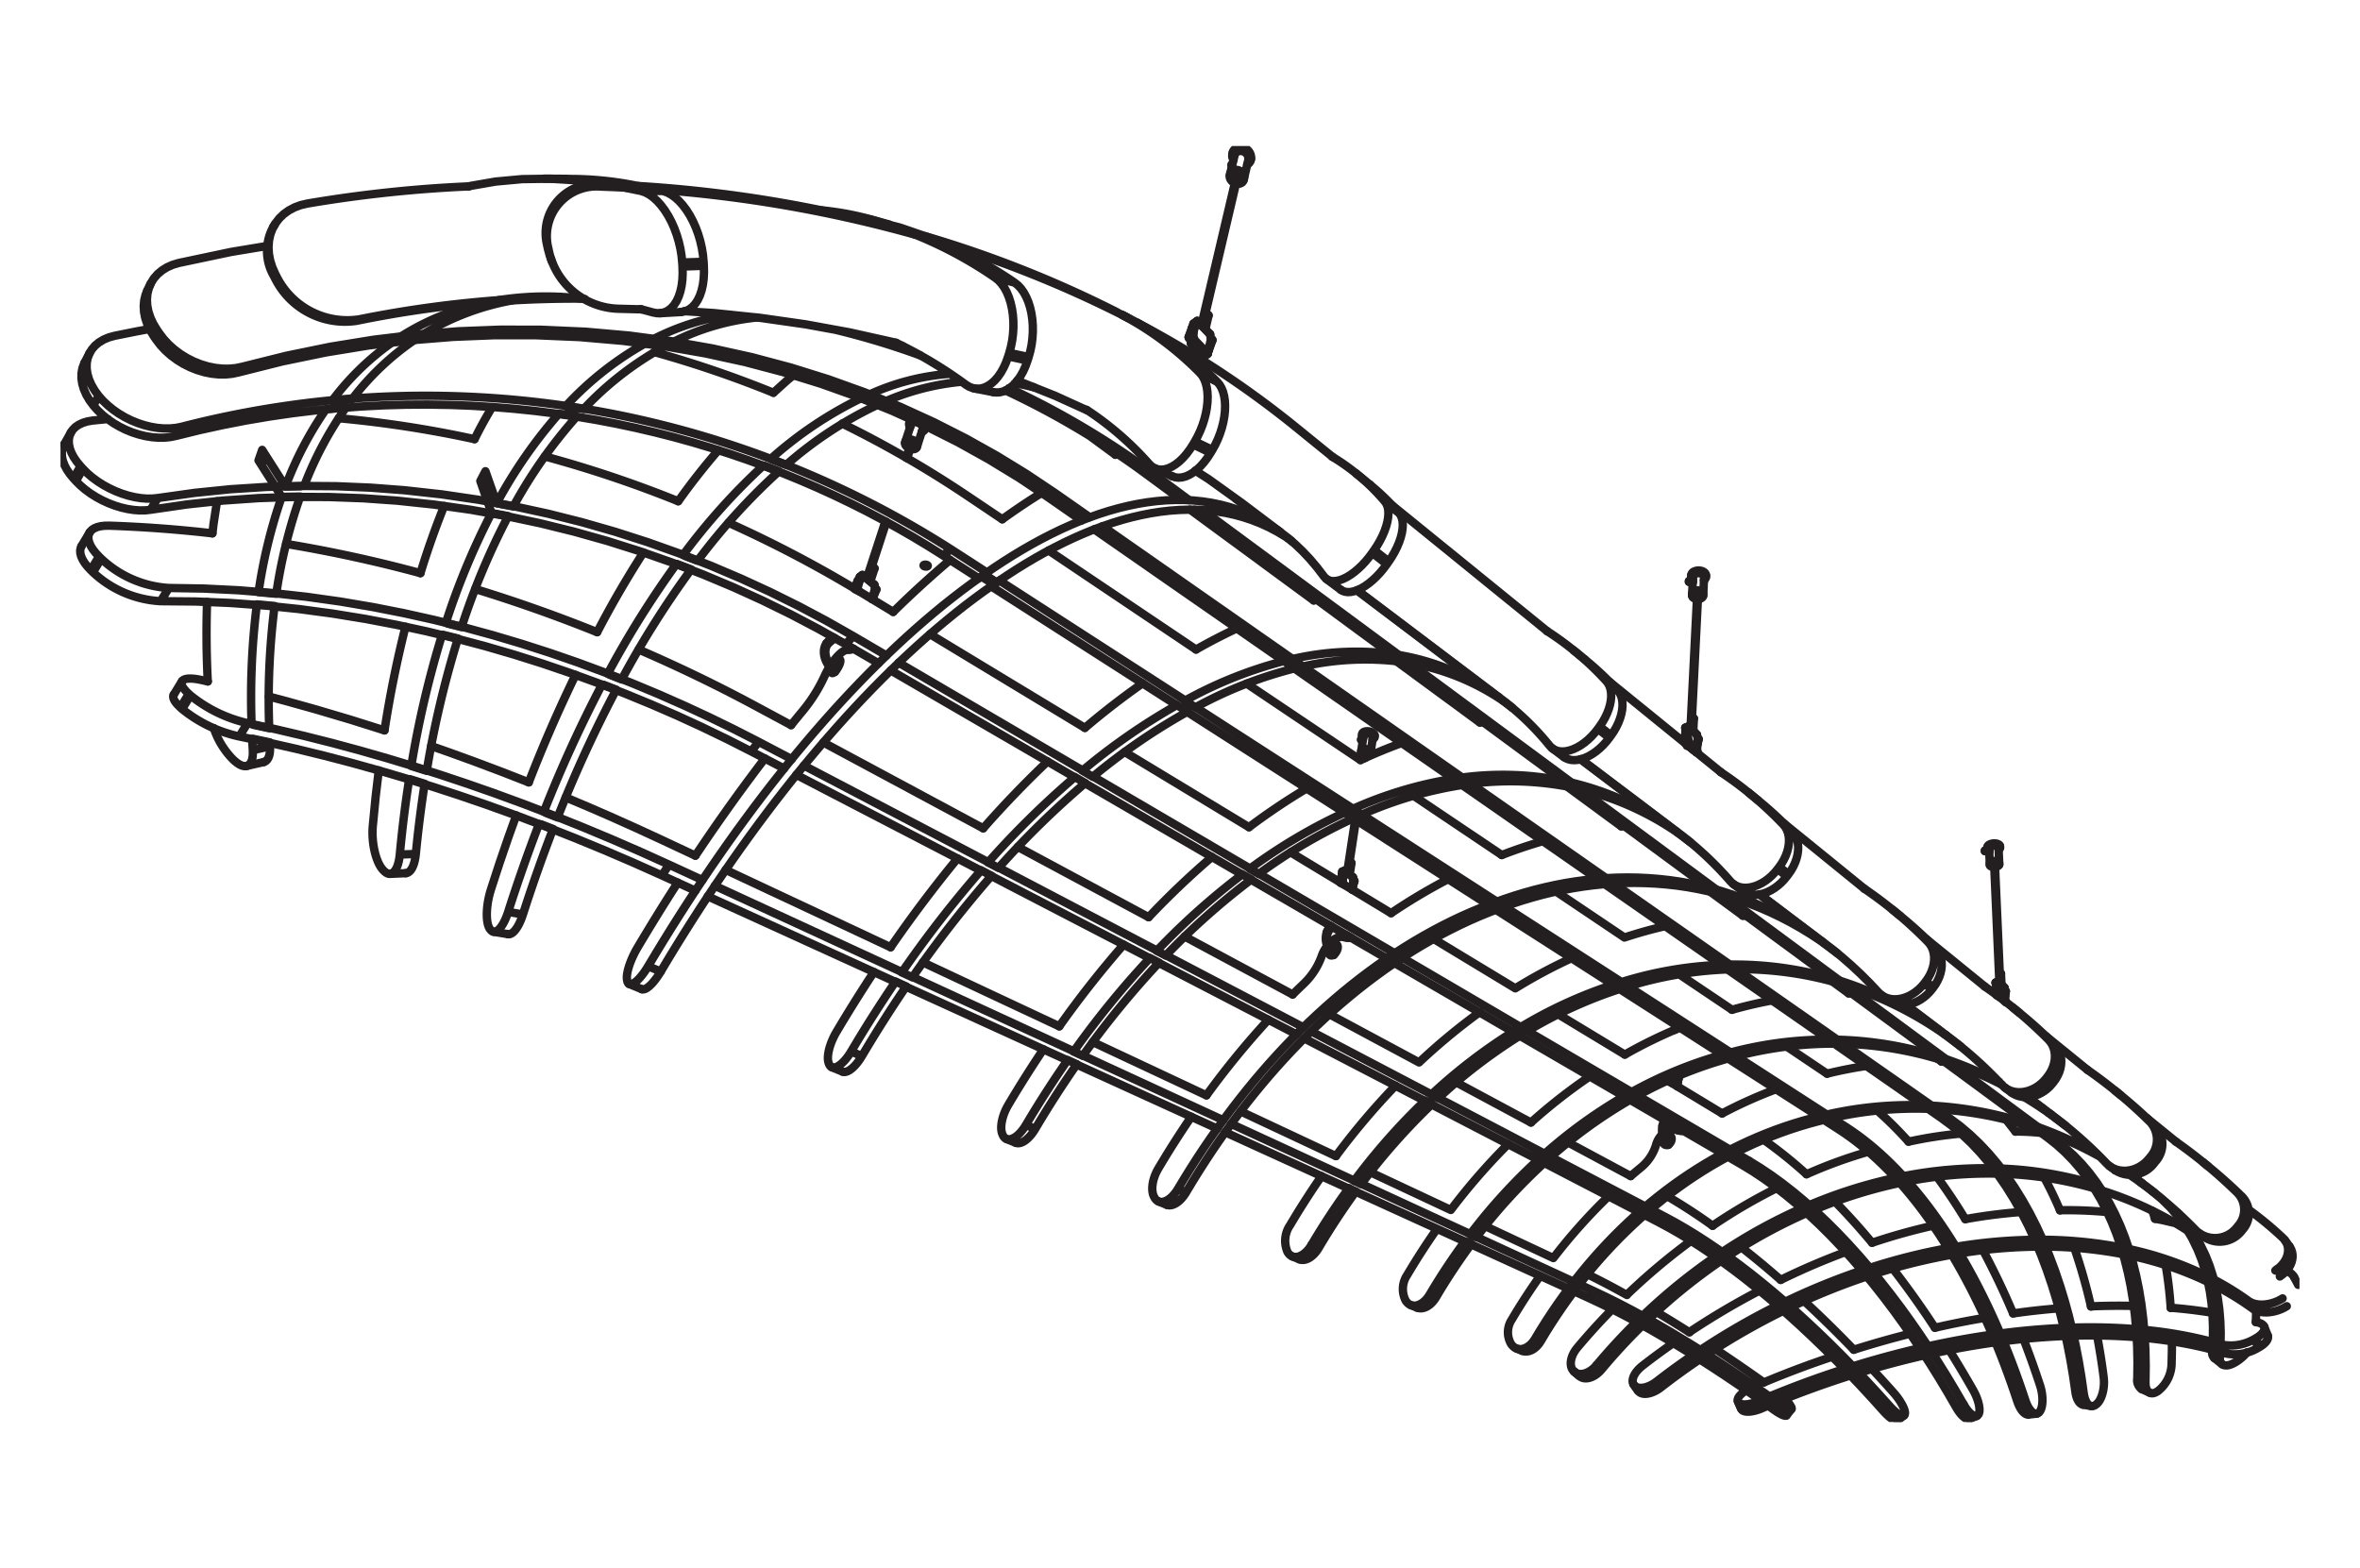 <svg id="Layer_1" data-name="Layer 1" xmlns="http://www.w3.org/2000/svg" xmlns:xlink="http://www.w3.org/1999/xlink" viewBox="0 0 14118.2 9380"><defs><style>.cls-1,.cls-3{fill:none;}.cls-2{clip-path:url(#clip-path);}.cls-3{stroke:#231f20;stroke-linecap:round;stroke-linejoin:round;stroke-width:50px;}</style><clipPath id="clip-path"><rect class="cls-1" x="361.96" y="873.51" width="13394.28" height="7632.99"/></clipPath></defs><g class="cls-2"><path class="cls-3" d="M10104.46,3480.75l21.93,1.62m25.79,92.82-39,778m5.48,6.05,39.12-783.94M5296.74,3118.81,5185,3460.51m257.23-786.93L5421.21,2738m5.61,3.18,21.3-65.22m-257.66,789,112-343.06m6595,1969.81-21.93-4.55m-1.06,4.42,21.93,4.55m0,0,3.86,1h.06m-.19-4.68-2.67-.74m32.64,92.44,30.46,689.25m5.17,6-30.9-695.47M7141.21,1958.1l-2.93-2.36m0,0a3.56,3.56,0,0,0-5,.37,2.71,2.71,0,0,0-.69,1.12m-20.31,64.36,2.93,2.3m-4.23-7a4.3,4.3,0,0,0,1.3,4.74m20.31-64.36-21.61,59.62m2980.5,2359.6-1.74-1.43m0,0a3,3,0,0,0-4.11.43,2.52,2.52,0,0,0-.56,1.25m-10.34,53.32,1.74,1.44m-2.74-4.3a2.93,2.93,0,0,0,1,2.86m10.34-53.32-11.34,50.46m1876.62,1472.93-1.13-.93m0,0a2.55,2.55,0,0,0-3.55.31,2.82,2.82,0,0,0-.49,1.19m-5.61,45.47,1.12.94m-2-3.06a2.46,2.46,0,0,0,.87,2.12m5.61-45.47-6.48,43.35m-1959.6,518.87-.43,2.3M8032.86,5235.64l-1.74-1.06m0,0a2.44,2.44,0,0,0-3.37.81,2.06,2.06,0,0,0-.31.63m0,0-12,41.36M5139.63,3472.59l-2.74-1.68m0,0a3.2,3.2,0,0,0-4.36.87,3.74,3.74,0,0,1-.25.44m0,0-20.37,48.9M8102.57,5271a2.38,2.38,0,0,0-1.12-2.43m1.06,2.74a.49.49,0,0,0,.06-.31m-1.12-2.43-1.81-1.06m-9.78,47.84,12.65-44m-2860-1743.93a3.22,3.22,0,0,0-1.43-3.92m0,0-2.68-1.62m-21.55,58a3.13,3.13,0,0,0,4.36-.81c.06-.13.19-.32.25-.44m0,0,21.05-51.21M7252.91,2036a4.29,4.29,0,0,0-1.31-4.68m0,0-2.86-2.3m-19.44,68.59a3.62,3.62,0,0,0,2.43-2.31m0,0,21.18-59.3m2908.8,2386.69a2.85,2.85,0,0,0-1-2.86m0,0-1.68-1.37m-6.42,45.47,9.09-41.24m-120.29,2030.74a2.09,2.09,0,0,0-1-1.81m.94,2.18c0-.12.06-.24.06-.37m-1-1.81-1.24-.81m-4.43,34.58,6.61-31.59m1958-523a2.35,2.35,0,0,0-.81-2.12m0,0-1.12-.94m-2,30.53,4-27.47m-4754-3902.12a1.58,1.58,0,0,0,0-.75m-6.23-28.35a1.3,1.3,0,0,0-.44-.81m-99-62.35a1.48,1.48,0,0,0-.57.81m62.3,195.42a1.41,1.41,0,0,0,1.81.06m-1.93-.19c0,.07.06.07.12.13M7161.27,1920l-21.61,16.45m23.61-16.2a1.54,1.54,0,0,0-2-.25m41.93,212.74,21.74-16m0,0a1.22,1.22,0,0,0,.56-.87m13.14-117.06-75.37-78.55m-38.38,133.31a1.72,1.72,0,0,0,.5.87m-6.73-30.21a1.59,1.59,0,0,0,0,.75m60,84.29,22.62,23.29m-39.75-40.92,8.72,9m-44.85-46.23,27.91,28.79M5235.88,3521.81a1.13,1.13,0,0,0,0-.63m-5.3-22.92a1.15,1.15,0,0,0-.43-.75m-86-46.72a.93.93,0,0,0-.38.5m14.7-11.34-14.32,10.84m15.94-10.78a1.24,1.24,0,0,0-1.62-.06m71.71,57.56-70.09-57.5m6835.1,2487.25V5927m-3.49-17.51a.88.88,0,0,0-.25-.43m-52.39-31.46a.92.92,0,0,0-.68,1.12m20.37-6.48-19.69,5.36m20.74-5a1.33,1.33,0,0,0-1.05-.31m32.7,36.82-31.65-36.51m-16.88,75c0,.13,0,.19.06.25m-1905.45,502.8v-.25m0,.25h0M8097.59,5267.29a.42.42,0,0,0,0-.38m0,.44v-.06m-4-18.69a1.19,1.19,0,0,0-.31-.56M8030.24,5214a1,1,0,0,0-.56.81m15.95-7.22-15.39,6.41m16.45-6.29a.94.94,0,0,0-1.06-.12m47.66,40.49-46.6-40.37m2109.61-789.73v-.44m-4.49-21.61a1.17,1.17,0,0,0-.25-.56m-69-42.3a1.16,1.16,0,0,0-.75,1.18m22-10.15-21.3,9m22.61-8.66a1.16,1.16,0,0,0-1.31-.31m43.11,155.49,6.29-2.62m0,0a1.14,1.14,0,0,0,.75-1.18m-2.43-100.42-46.41-51m-26,87.59v.37m-50.71,2308,3.93,18.87.25.94m5.85,1.43-.56-2.55-3.18-15.08m-80.54-18.87,4.67-10,5.11-12.21m-4.8-2.75-5.11,12.15-4.86,10.47m5,2.37a48.29,48.29,0,0,0-3.68,10.9m-1.31-13.27a55.38,55.38,0,0,0-4,12.08m5.36,1.19a119.12,119.12,0,0,0,33.33,108.27m-38.69-109.46a123.37,123.37,0,0,0,36,114.38m1992.24-960.86-2.87-63.85m-6.35.31,2.49,55.82M5206.6,3478.2l25.23-77.75m-7.91-2.93-24.42,74.88m-236.67,369.3,14.27-10.78,16.51-13.83m-8.1-4.55-14.14,11.78L4957.29,3835m5.54,6.67a54.07,54.07,0,0,0-11.9,12.21m6.36-18.88a60.56,60.56,0,0,0-13.71,14M4999,4012.7l-7.79-6-11.65-11-10.59-12.15-9.35-13-7.85-13.71-6.23-14.08-4.48-14.26-2.74-14.2-.94-13.9.94-13.27,2.74-12.52,4.48-11.46,5.42-9.28m-7.35-4.92-3.61,5.79-5.48,11.65-3.74,12.77-1.87,13.64v14.33l1.87,14.7,3.74,14.89,5.48,14.89,7.23,14.52,8.78,13.95,10.15,13.14,11.47,12.22,12.52,11,4.86,3.49M7210.86,1969.82l19.31-82.55m-47.41,202.9.94-3.92m-9.35-4.11-1.18,5m47.53-202.9-18.06,77m-37.19,114.81,1.62-7m-9.35-4.11-1.87,8.09m17.32,14.08-4.24,19.56-5.41,30.84m9.15,5.61,5.73-32.83,4.36-20.19m-32.45,39.44,9.65-31.77,5.49-21.75m-9.6-3-4.73,18.82-9.66,32.27m2988.23,2247.09,3.55-73.14m-8.84,179.92.12-2.75m-7.53-.93v.81m8.78-177.3-3.24,65.54m-8.47,106.22.25-5.42m-7.54-.94-.19,3.49m17.69,14.64.13-3.36m-10.53-5.42.19-3M8074.41,5231.72l10.41-68.84m-6.3-1-9.84,64.85m-8.47,370.42,2.37,12.89m6.54-.25-1.56-8.41m-118-34.38,7.91-10.72,9.16-13.52m-5.67-3.3-8.53,12.65-8.1,10.9m5.23,4a44.54,44.54,0,0,0-6.48,11.65m1.25-15.64a54,54,0,0,0-7.35,13.27m6.1,2.37a120.92,120.92,0,0,0,39.44,128.82M7937,5576.28a126.85,126.85,0,0,0,42.36,137.05m2417.28,2670,19.19,43.24m3150.45-437.51-21.05-52.64M9773.11,8283l25.17,35.64m3950.15-632.44-24.67-46.84m-4307.67,564.9,30.27,25.73m4249.37-774.47-26.67-36.13m-4598.53,647,34.39,14.08M13208.19,6976l-28.09-22.86m-24.61,424.11,28.6,21.5m-4745.49,408,38.43,15.82M12686.9,6552l-32.46-26.42m-35.2,449.66,33.21,24.85M10687.06,8467.27l30.15-38.13M1088.68,4075.37l-49.4,80.74M11781.36,8488.26l44.35-17.82M425,2585.74l-41.62,73.76m10969.27,5837,38-29M536.36,3185.22l-48.52,81.3M12134.39,8462.16l48.41-5M536.8,2110.42l-31,59.68M7730.16,7515.75l43.24,17.76M12080.88,6059.2l-38-30.9m-49,478.13,38.88,29.21M6930.4,7187.2l49,20.12m4388.22-1728.16-45-36.63m-67.41,510.08,46.22,34.7M6020.5,6813.42l55.94,23m4439.37-2050-54.2-44.1m-92.63,546,55.94,42M4976,6384.32l64.47,26.54M9480.88,3944.8l-66.6-54.14m-127.77,586.21,69,51.71M3764.62,5886.7l75.13,30.9M8196.58,2900.34l-83.67-68m-178.48,630.94,87.15,65.28M2952.4,5574l87.72,14.57M6908.29,2801.54l104.65,47.9m-196.6-912L6714.86,1884M2332.31,5227.61l94.94-4m3400.26-2900L5943,2346M5318.67,1342.62l-116.43-31M1474.86,4582.34,1577,4558.92m2369.19-2685,126.21-7.1m-685.2-797-131.44-1.12M13247.5,8124.82l45.42,36M3294.72,1546.08l7.42,19.5m9510.1,6744.2,48.59,22.18M1645,1340.81l-9.16,14.7M12460.82,8403l49.78,8.53M900.3,1698.76l-19.19,39.69M5542.94,3389.36l-4.8.13-4.86-.75-4.24-1.49-2.92-2.12-1.19-2.31.75-2.18,2.56-1.74,4-1.06,4.8-.13,4.86.75,4.23,1.56,2.93,2.06,1.19,2.3-.75,2.24-2.56,1.75Z"/><path class="cls-3" d="M7703.94,3219.35l22.92,17.32m-337.08-254.61,226.88,171.38m-815.4-1223.87,47.91,25.54M5534.28,1412.63l-.06.13m1147.87,454.7a6741.62,6741.62,0,0,0-1147.81-454.83m0,0,79.49,32M3278,1489.69l-5.17-24.48m546.27-352.41h0M3278,1489.69l11.27,41.24,5.42,15.14m-9.4-37.44-7.29-18.94m302.14-388.6,38,1.43,24,.93m5.79.25L3751.6,1123m1642.51,249.74a7809.64,7809.64,0,0,0-1575-260m0,0,104.35,21.12m-343.31-32.83c-162-12-303.08,109.51-315.16,271.55a294.56,294.56,0,0,0,7.85,92.57M3590.69,1116l-10.52-14.89m-307.31,364.12,7.22,18.69M7430.14,3009.72l-40.36-27.66m4135.29,2636.39,348.61,283.07m-1203.19-976.93,483.29,392.4M9627.71,4077.92l667.75,542.16M8326.9,3021.81l929.27,754.47m-1510-1226.05,225.27,182.9m-225.27-182.9a5745.69,5745.69,0,0,0-897-595.12m-109-57.25a6745,6745,0,0,0-1126.44-453.27m0,0v.19m-140.36-41.18a7831.75,7831.75,0,0,0-1549.93-269.68m0,0,.06.12m-171.94-11h0m-160.91-7,90.33,3.55,70.58,3.49m-160.91-7c-163.84-12.09-306.37,110.88-318.52,274.66a297.72,297.72,0,0,0,7.91,93.26m5.24,24.73-5.24-24.73m5.24,24.73A438.54,438.54,0,0,0,3700.4,1847m3450.53,968.34,79.37,51.08,199.84,143.28M6085,2276.93l226.57,90.46,189.88,86.34m-2408-592.38,179.23,11.59,276.66,28.72,270.12,38.62L5083,1988.37l252.37,56.26,27.28,7.16M3700.4,1847l136.61,3.56M7430.14,3009.72l228,172.25m2869.68,2168.35L10907.15,5637M9457.7,4541.72l572.26,432.4M8119.45,3530.52l849.1,641.59m2675.82,2021.83-241.21-182.28m869.34,656.92-140.16-105.91m681.83,515.19-65-49.09m530.33,1091.62,4.36-74.32,1-72.88-2.37-71.33-5.79-69.84-9.34-68.34-12.71-65.66-16.26-64.1-20-62.42-23.61-60.12-32.77-68.27-37.81-64.73-43.11-61.11-48.47-57.31-6.54-6.55m253.42,867-.12,10.28,1.24,9.22,2.62,8.1,3.93,6.85,5.23,5.55,6.48,4.11,7.53,2.62,8.6,1.12,9.41-.31,10.22-1.87,10.83-3.37,11.28-4.73,11.65-6.11m0,0,6.91-3.92m0,0a252.72,252.72,0,0,0,66-57.31m53.7-181.22,2.24-68.9m-480.49-1010.89-174.5-141.72m-355.15-288.31-248.93-202.15m547.89,2048.18a64,64,0,0,0,26.17,64.16m-564-1505.14-77.37-57m615.17,1498,1.13-96.44-2-94.94-5-93.5-8.29-92-11.46-89.84-14.58-87.34-16.63-80.11-19.5-78.06-22.37-75.87-25.35-73.76-28.41-71.58-31.58-69.4-34.45-66.47-37.32-63.29-40.18-60.12L12447,6996l-45.16-52.77-48.16-49.52-51.08-46.23-54.32-42.86m537.8,1441,48.72,22.11m-534.32-1444.9-52.2-18.19m-1296.33-954.19-691.3-508.78m1326.79,976.56-595.8-438.56m1149.05,845.79-518.8-381.87M9402.76,4710.17l811.72,597.48m-1832.76-1349,966.53,711.37M7146.13,3049.22l1170.3,861.37M6851.6,2832.43l214.92,158.17M1648.92,1672.16l-11.78-22.86m11.78,22.86A467.3,467.3,0,0,0,2134.2,1919.1m-476.07-258.28-9.21,11.34m-13.09-316.65a296.22,296.22,0,0,0,1.31,293.79m0,0,9.16-11.65M6851.6,2832.43a4925.15,4925.15,0,0,0-836-496.38m-511.7-210.56a4698.59,4698.59,0,0,0-506.16-152.69m-1518.1-186.2A6463.43,6463.43,0,0,0,2134.2,1919.1m4764.24,913.7-46.84-.37M2134.2,1919.1l13.83-8.6m658-795.58a7769.67,7769.67,0,0,0-966.16,102.6M1646.3,1637.65l-17.44-39.25-12.59-39.93-7.6-40.06-2.37-39.62,2.81-38.56,8-37.07,13.09-35,17.94-32.33,22.61-29.4,26.91-25.92,30.84-22.11,34.26-18,37.32-13.7,39.74-9.22m-181.72,443.3-11.83-23.17m11.83,23.17A472.65,472.65,0,0,0,2148,1910.5m4750.41,922.3A5009.2,5009.2,0,0,0,6037,2321.91m-777.09-294.1,120.48,35.94,19.63,6.73m-2308.27-282,259.4-11.28h.06m-327.74,15.64A6723.69,6723.69,0,0,0,2148,1910.5m4750.41,922.3,215.74,159.36m2342.15,1730L10268.55,5322M8433.49,3966.66l968.21,715.16M7194.1,3051.21,8368,3918.32m2637.88,1948.32-691-510.46m1325.92,979.42L11045.58,5896m1147.56,847.6L11675.2,6361m625.27,461.8-77.18-57m611.5,1501.9,1.31-96.74-1.75-95.25-4.92-93.76-8-92.32-11.28-90.08-14.33-87.59-16.51-80.36-19.31-78.25-22.18-76.12-25.16-73.95-28.22-71.77L12653,7262l-34.33-66.66-37.13-63.42-40-60.24-42.92-57.06-45-52.83-48-49.65-51-46.28-54.14-43m534.32,1444.9.12,12.28,1.19,11.33,2.24,10.28,3.24,9.1,4.17,7.79,5,6.35,5.92,4.86,6.6,3.3,7.23,1.68h7.78l8.23-1.55,8.53-3.24,8.79-4.74m0,0,5.17-3.24m0,0a212.72,212.72,0,0,0,82-160.35m0,0,1.93-83v-54.26m-7.1-199.66a2469.62,2469.62,0,0,0-30.28-256.72m-63.35-276.72-15.27-47M12460.82,8403l-2.43-.5-6.6-2.62-6.41-4.23-6-5.86-5.48-7.35-5-8.78-4.36-10.09-3.68-11.22-2.93-12.27-2.18-13.08m-802.5-1639-79.49-55.25m882,1694.21-13.89-96.5-15.95-94.69-18-92.95-20.06-91.2L12325.7,7862l-24.29-88-26.54-86.46-31.77-93.32-34.2-90.33-36.57-87.09-38.94-83.92L12092,7252l-43.86-77.68-46.47-74.57-49.15-71.39-51.65-67.78-53.82-63.54-55-58.43-57.25-54.33-59.55-50.27-62-46m802.5,1639,49.9,8.28m-800.63-1644.68-51.77-2.56M10294.65,5771.7,9600.11,5289m1338.25,930-603.9-419.62m1168.62,812-529.89-368.17M8746.9,4696.09l807.24,561M7743.31,3998.74l949.89,660M6545.91,3166.65l1133.85,787.92M6263.39,2970.29l206.14,143.28M933.07,2030.11l-14-20.49m14,20.49,25.85,34,29.78,32.09,33.2,29.71,36.26,27,38.68,23.86,40.56,20.37,41.92,16.63,42.62,12.77,42.79,8.66,42.3,4.49,41.31.31,39.74-3.87,37.63-7.91m-473-235-19.62,36.94m492.64,198,262.76-65.91,259.9-53.7,257-42.05,253.85-31L2710,2015.29l247.69-10h244.64l265.26,11.28L3726.13,2039l250.93,32.77,243.64,42.55L4457.36,2166l230,60.74,223.7,69.21,217.54,77.56,210.57,85.16,202.15,91.83,190.94,96.25L5916,2749,6093,2856.85l170.44,113.44m49.22-20.37-49.22,20.37M1425.71,2228.15l23.48-34.2M881.11,1738.44l-10.28,25.42-8,32.77-3,34.32,2.05,35.51,7.1,36.13,12,36.2,16.76,35.88,21.3,34.95m0,0,19.5-37.19m9292.38,3362,195.42,143.53m-1053-773.54,325.38,239M8353.25,3955.07l500.12,367.36M7119.72,3048.91,7859,3592M6522.67,2610.34l149.82,110.08m-5603-1147.31,313-66,216.17-35.83M938.55,1972.43l-21.43-35.26L900.18,1901l-12.09-36.63-7.16-36.44-2.12-35.82,3.05-34.7,8.1-33,13-30.9,17.75-28.4,22.3-25.48,26.42-22.18,30.15-18.63,33.52-14.82,36.38-10.84M952.69,1993.17l-14.14-20.74M1449.19,2194l-37.87,7.91-40.06,3.87-41.61-.44-42.68-4.61-43.11-8.85-42.92-12.89-42.23-16.88-40.93-20.69-39-24.1L1042.27,2090,1008.76,2060l-30-32.45-26-34.33M1449.19,2194,1714,2128l261.83-53.7,258.72-41.92,255.6-30.72,252.43-19.93,249.25-9.59,246.13.56,266.81,11.83,260,23,252.24,33.52,244.82,43.29L4499.6,2137l231,61.61,224.71,70.15,218.47,78.49,211.37,86.16,202.9,92.76,191.63,97.31,184.39,103.16,177.48,108.83,171,114.44m0,0,206.76,144.53M8800.66,4688.74,9608.15,5253M7796,3986.59l950.95,664.58M6595.93,3148l1136.35,794.15m2616,1828.22-694.17-485.17m1337.2,934.51-603.22-421.56M11555,6613.63l-529-369.67m639,446.61-79.37-55.45m880,1700.13-13.89-96.81-15.88-95.06-18-93.26-20.06-91.51-22-90-24.29-88.33-26.42-86.78-31.71-93.63-34.13-90.64-36.51-87.41-38.81-84.22-41.24-81.05-43.8-78-46.34-74.82-49-71.64-51.52-68-53.7-63.79-55-58.56-57.12-54.57-59.37-50.4-61.86-46.22m800.63,1644.68,2.18,13.15,2.93,12.27,3.68,11.28,4.3,10.15,5,8.78,5.48,7.36,6,5.91,6.36,4.24,6.66,2.62,6.85.87,6.92-.81,7-2.43,6.85-4.11m0,0,4-2.93m0,0,6.54-5.54,6.35-7.11,6-8.41,5.61-9.65,5-10.78,4.48-11.77,3.93-12.53,3.24-13.26,2.49-13.71,1.8-14,1-14.15.25-14-.56-13.83-1.31-13.4m0,0q-15.89-125.67-39.62-250.24m-35.94-173a3425.62,3425.62,0,0,0-99.93-351.41M12323.71,7241q-42.42-100.65-94.63-196.8m-171.62-274.41-54.95-70.58m-387.92-348.49-22-16.13m-533.44-391.85-97.19-71.39M7405.47,1080.65l3.37-14.26m-20.75-7-3.36,14.27m4554.74,4110-.5-11.65m-14.14.87.49,11.59m-1762-1609,.63-13m-16.64-.37-.68,12.95M8175.33,4517.67l1.81-11.71m-14.08-2.31-1.74,11.71M5453.92,2678.24l4.23-12.89m-17.44-7-4.24,13m4686.31,881.43-.44,8.66m66.66,1.74.44-8.66m1713.83,1611.92.31,7.73m56.63-3.37-.31-7.72M7359.31,1039.29l-2.24,9.47m82.85,27.91,2.18-9.47M5417.29,2639.06l-2.81,8.66m69.84,28,2.8-8.59M8143.19,4492.44l-1.19,7.79m56.2,9.09,1.18-7.72M7482,958.68l2.18-9.35m-109.46-37.25-2.24,9.34m69.58,145.78,26.23-113.07m-82.11-27.91-26.91,113.07m863.37,3370.92,1.12-7.66m-74.51-12.21-1.18,7.72m51.27,103.54,14-92.82m-55.94-9.16-14.2,92.82M5532,2569l2.74-8.54m-92.38-37.5-2.8,8.54m47.59,135.62,33.33-102.73m-69.34-28.1-33.82,102.73M11965.07,5070l-.37-7.6m-75.07,4.61.31,7.66m70,88.34-4.24-92.39m-56.38,3.49,4,92.26M10205.45,3451.65l.37-8.53m-88.27-2.18-.44,8.47m72.33,105,4.92-103m-66.22-1.61-5.36,102.91M7372.58,983.41l-4,1.06m23.05,91.57-204.52,869.1m6.36,6.54,205.08-873.33m2622,5050.55-1.56,31.9m4.18-1.81,1.37-27.53M8153.65,4424l-9.28-2.06m-.93,4.67,9.53,2.12m-45.79,474.08-48,315.71M8166,4516.11l-3,19.69m5.17-2.31,2.49-16.63M8063.57,5222.3l48.1-316.65m2015-1428.89-21.74-1.62"/><path class="cls-3" d="M3877.24,5780.3l75.38,31.65M5944.79,3496.08l-74.26-47.72m1843.79-222-22.8-15.08-49.4-29.71L7591.91,3155l-51-23.36-51.83-20.31L7436.6,3094l-53.07-14.45-53.7-11.52-54.2-8.79-54.76-6-55.13-3.43-55.63-.81-55.94,1.68-56.26,4.12-56.63,6.54-56.81,8.91-57.06,11.15-57.25,13.33-57.44,15.51-57.56,17.57-57.69,19.62L6539.72,3169l-57.81,23.61-57.81,25.41-57.87,27.29-57.81,29.09-57.88,30.78-57.75,32.52-57.68,34.13-57.63,35.76-57.5,37.32-57.43,38.87m0,0L5888.29,3436m2482.32-365.74a1371.54,1371.54,0,0,0-174.05-169.89M8307.82,3359l-11.4,16.26m-274.85,153.25,9.65,6,14.77,5.36,16.69,2.24,18.32-1,19.81-4.17,21-7.35,21.87-10.4,22.49-13.46,22.8-16.2,22.73-18.75,22.49-21.12L8256,3426.5l20.8-24.92,19.63-26.29m0,0-87.22-68m98.62,51.77,18.44-27.84,16.57-28.54,14.45-28.78,12.09-28.53,9.65-27.91,7-26.91,4.24-25.54,1.56-23.74-1.31-21.61-4-19.19-6.73-16.57-9.22-13.64m0,0L8285.14,3001m-64.47,289.93,87.15,68.15M4993.09,4019.25l-.87.75-5.3,4.05-4.67,2.3-3.74.37-2.8-1.55-1.62-3.43-.31-5,.87-6.54,2.06-7.66m2.43-6.54.81-1.87,4.11-8.85,4.92-8.78,5.48-8.35,5.73-7.6,5.73-6.41,5.55-4.92,5-3.18,4.3-1.43,3.3.56,2.24,2.43,1,4.23-.19,5.8-1.49,7.16-2.68,8.1-3.68,8.72-4.61,8.91-5.23,8.72-5.67,8-4.79,5.91M3814.63,5667.3l37.38-62.55,37.62-62.11,37.88-61.67,38.06-61.3,38.32-60.86,38.56-60.43,11.77-18.32M3814.63,5667.3l-10.28,18-9.72,18.5-9,18.69-8.22,18.75-7.35,18.44-6.3,17.95-5.23,17.19-4,16.2-2.86,15-1.5,13.58-.18,12,1.06,10.22m0,0,1,5.48m0,0,2.31,8.16,3.61,6.17,4.74,4.11,5.85,2,6.92-.13,7.91-2.3,8.72-4.49,9.47-6.54,10.09-8.6,10.59-10.4,10.9-12.21,11.16-13.83,11.15-15.2,11-16.38,10.72-17.39m0,0,46.53-77.62,46.91-76.93,47.22-76.19,47.72-75.5,48-74.7,48.34-74,48.78-73.19,49.09-72.45,49.53-71.65,49.77-70.89,50.15-70,50.52-69.21,50.77-68.4,51.15-67.53,51.46-66.66,51.77-65.78,52.07-64.85,52.4-63.92,52.7-63,53-62.05,53.27-61.11,53.51-60.06,53.82-59.05,54.08-58.06,54.38-56.94,54.57-55.88,54.89-54.82,55.07-53.64,55.32-52.52,55.5-51.27,55.76-50.08,55.94-48.84,56.13-47.54,56.31-46.28,56.51-44.86,56.62-43.54,56.82-42.11,56.87-40.75m17.76-12.39-17.76,12.39M7921,3449.49l-41.12-53.77-42.36-50.14-43.67-46.48L7749,3256.24l-46-39.43-47-35.95-48-32.64-48.9-29.28-49.84-26.1-50.58-23L7407.39,3050l-52.08-16.88-52.71-14-53.26-11.09-53.89-8.28-54.38-5.61-54.76-2.93-55.26-.31-55.63,2.18-55.94,4.68-56.32,7-56.5,9.41-56.75,11.65-57,13.83-57.13,16-57.31,18.13L6521,3094l-57.5,22.12L6406,3140.25l-57.62,25.91L6290.72,3194,6233,3223.54l-57.56,31.33-57.63,33-57.5,34.64-57.44,36.25-57.37,37.82L5888.29,3436M8209.2,3307.26l-19.68,26.54-20.93,25.11-21.87,23.42-22.55,21.37-22.8,19-22.8,16.45-22.49,13.64-21.87,10.65-20.93,7.54-19.75,4.36-18.31,1.12-16.57-2.12-14.71-5.23-12.58-8.35L7921,3449.49m299.65-158.61-11.47,16.38M8285.14,3001l9.1,13.58,6.54,16.51,3.92,19.25,1.12,21.62-1.68,23.8-4.42,25.6-7.16,27-9.79,28.09-12.27,28.66-14.58,29-16.69,28.71-18.56,28.1M8285.14,3001a1272.28,1272.28,0,0,0-315.4-268.81m-1284.12-17.07-.62.25-12.52,5.11m-440.69,227.88q-120.73,74.85-236,158.17m-312.1,243.33q-176,148.86-340.27,310.8M5070.9,3887.87a69.55,69.55,0,0,0,34.88-6.79m-138.54,100.23,3.92-5.92,10.84-15.57,11.15-14.58,11.15-13.33,11.15-11.9,10.84-10.22,10.41-8.47,9.84-6.48,9-4.48,8.16-2.31,7.17-.18m-108.33,100.85a482.92,482.92,0,0,0-29.16,54.26m-127,204.52a941.56,941.56,0,0,0,127-204.52m-127,204.52q-37.29,45-74,90.33m-572.5,780.95,50.21-74.57L4262,4968.4l52.27-75,52.57-74.19,52.89-73.45,53.33-72.58,53.64-71.82,48.65-64M3128.19,5470.44l-6.86,19.81-7.47,18.57L3106,5526l-8.41,15.45-8.6,13.52-8.78,11.46-8.79,9.22-8.72,6.85-8.53,4.43-8.17,1.93-5.85-.25m268.43-629.57h0m0,0q-97.65,253.05-180.34,511.39m180.34-511.39-71.45-27.66m-197,523.67,88.15,15.38m558.17-1344.6v-.06m0,.06a7654.52,7654.52,0,0,0-350.85,764.37m0,0-70.77-27.72m421.62-736.65-75.25-29.16m523.41-690.43v-.06m0,.06a5655.54,5655.54,0,0,0-415.27,658.35m0,0-72.82-28.53m488.09-629.82L4050.05,3374m609.44-554.31a3790,3790,0,0,0-485.1,533.38m-4.05.62-72.95-28.15m558.8-507.1-85.72-32.83m679.72-364.06a2343.14,2343.14,0,0,0-546.65,359.39m-3.3-1.24-85.91-33.27m634.42-326.93-82.23-32.71m586.27-102.85a1479.06,1479.06,0,0,0-452,115.37m884.73-82.23-61.42-14.64-54.07-8.84m1172.1,415.58,10.66-17.82m-239.84,158.11,18.31,6.1,19.62,2.18,20.75-1.87,21.62-5.79,22.11-9.78,22.37-13.58,22.3-17.26,21.93-20.62,21.18-23.86,20.12-26.66,18.87-29.15m0,0-104.84-50.28m115.5,32.46,17.07-30.78,15.26-32.33,13.21-33.45,11.08-34.14,8.66-34.26,6.23-34,3.68-33.21,1-31.89-1.56-30.22-4.24-28-6.73-25.6-9.09-22.68-11.46-19.56-13.52-16.14m-134.44,355.78,104.85,50.46m29.59-406.24a1941,1941,0,0,0-466.29-347m466.29,347-103.79-53.82m-2025.44,150.2a2352,2352,0,0,0-540.67,362.38M5683.83,2236.2a1392.2,1392.2,0,0,0-480.37,122.6m1673.47,419.26a1858.41,1858.41,0,0,0-376.45-326.5m636.79,207.32-18.94,29.47-20.18,27-21.18,24.1-21.87,21-22.3,17.44-22.3,13.83-22.12,10-21.55,6-20.75,1.93-19.56-2.06-18.19-6-16.63-9.9-14.77-13.58m260.34-119.18,10.65-18m30.65-409.6,13.46,16.2,11.34,19.62,9,22.86,6.66,25.67,4.12,28.28,1.49,30.47-1.12,32.14-3.74,33.45-6.29,34.27-8.78,34.57-11.09,34.45-13.33,33.83-15.27,32.7-17.13,31.09m-2402-396-34.26,28.28-84.73,76.44m2551.66-118.3a1911.7,1911.7,0,0,0-464-346.74m-2417.6,809q-127,146.7-239.47,305.07M3849,3305.15Q3699.88,3537,3572.48,3782m-129.39,255.6q-153.15,315.38-279.89,642.65m-227,643.09,51.58-158.61,53.64-156.42,46.84-130.08M2936.19,5323.3l-5.86,20.06-5.17,20.62-4.36,20.87-3.55,20.93-2.55,20.68-1.69,20.19-.74,19.43.25,18.38,1.24,17.13,2.18,15.64,3,13.89,4.05,12.08,4.8,10,5.61,7.79m3.61,4-3.61-4m3.61,4,6.42,5.6,7.1,3.12,7.66.62,8-2,8.47-4.43,8.6-6.91,8.78-9.28,8.72-11.53,8.6-13.64,8.35-15.57,7.91-17.26,7.47-18.69,6.86-19.93m184.64-525.41Q3124.6,5189.51,3040,5455.06M3601,4095.56a7793.61,7793.61,0,0,0-347.3,760m792-1480.54a5724.41,5724.41,0,0,0-409.47,654.61M4564.8,2786.47a3825.52,3825.52,0,0,0-477.93,532.82M2487.53,5108.63l-2.62,20.55-3.67,19.13-4.67,17.44L2471,5181.2l-6.42,13.27-7.22,11-7.85,8.41-8.48,5.86-8.84,3.24-4.86.56m113.07-534.88-.06-.06m.06.06q-32.52,209.13-52.83,420m52.83-420-88.15-27.34M2391.84,5112l95.69-3.36m251.93-1288.85v-.07m0,.07a5932.53,5932.53,0,0,0-186.64,791.6m0,0-92.39-29m279-762.57-91.7-22.93m392.34-709.37-.06-.06m-111.45-198.79-55.07-11.15m166.58,210a4258.18,4258.18,0,0,0-278.71,664m0,0-83.54-21.06m362.25-642.9-99.61-18.81m508.71-576.06a2868.32,2868.32,0,0,0-377.95,537.25m-12.9-2.49-86.9-16.64m475.63-520.36-100.3-14.95m632-404.74a1927.7,1927.7,0,0,0-487.09,376.08m-3.62-.56-100.54-15.32m575.93-362.38-83.54-11.9m647.19-157.23a1428.86,1428.86,0,0,0-496.69,145.08m2116.71,112.32,6.6-20.87M5943,2346l14.07,1.8,22.24-.81,22.37-5.29,22.05-9.66,21.56-14,20.68-18.13,19.62-22.12,18.13-25.66,16.45-29,14.57-31.9,12.4-34.39m0,0-115.93-24.85m122.53,4,10-35.88,7.54-37.31,5-38.25,2.43-38.69-.24-38.44-2.87-37.75-5.48-36.57-8-34.82-10.46-32.58-12.71-29.84L6124.14,1749l-16.63-23.3-18.32-19.56-19.62-15.45M6037.8,2110.8l115.93,25.1m-612.24-720.39-156.49-54-66.54-17.2m751.11,346.37a2462.68,2462.68,0,0,0-525.34-274.16m525.34,274.16L5952.89,1661m-2092,392.84a1923.85,1923.85,0,0,0-475.57,375m979.61-546.33A1474.31,1474.31,0,0,0,3912.12,2027m1866,274.42a2601.41,2601.41,0,0,0-419.69-251.74m672.8,82.23-12.34,34.76L6004.35,2199,5988,2228.35l-18.12,26-19.5,22.36-20.69,18.38-21.49,14.21-22.05,9.84-22.3,5.36-22.24.87-21.93-3.62-21.24-8-20.31-12.27m253.11-169.51,6.6-21.12M5952.89,1661l19.62,15.64,18.32,19.68,16.69,23.49,14.83,27,12.77,30.16,10.47,32.89,8.1,35.2,5.54,36.87,2.93,38.19.31,38.88-2.37,39.06-4.92,38.68-7.47,37.69-9.91,36.32m-655.54-741a1745.38,1745.38,0,0,0-483.55-113.07M5952.89,1661a2460,2460,0,0,0-517.68-272.86M2943.91,2436.05q-56.72,93.16-105,191.12M2657.1,3027q-79.51,197.73-141.85,401.75m-89.64,320.7q-77.1,306.87-125.4,619.85m-70.28,574.44,17.39-178.48,18.56-156.37m-36,334.85-1.24,21.18-.25,22,.81,22.49,1.81,22.61,2.8,22.55,3.8,22.12,4.73,21.49,5.61,20.49,6.35,19.25,7,17.76,7.73,16.13,8.22,14.15,8.6,12.08,8.91,9.78m5.42,5.11-5.42-5.11m5.42,5.11,9.22,7.47,9.34,4.93,9.28,2.18,9.1-.5,8.78-3.18,8.35-5.92,7.79-8.47,7.1-11,6.42-13.39,5.48-15.51,4.61-17.51,3.61-19.25,2.49-20.74m55.7-449.34q-34.77,223.8-55.7,449.34M2644,3799a5978,5978,0,0,0-183.59,783.38m480.06-1513.68a4287.28,4287.28,0,0,0-273,656.6m273-656.6-67-191.19m30.59-58.5-30.59,58.5m97.93,133.25L2904.11,2819m439.06-344.06a2877.69,2877.69,0,0,0-370.6,533.94M1615.32,4464.73l.25,20.12-1.43,18.19L1611,4519l-4.86,13.52-6.42,11-7.91,8.23-9.28,5.42-5.48,1.68m38.31-94.13-.69-13.21-.56-10.4m-101.79,46.66,103-23.05m-1.25-23.61h0m0,0-102-21.74m130.51-794.16-.06-.06m.06.06a4490.51,4490.51,0,0,0-32,731.3m0,0L1516,4336.09m126.58-710.87-106-9.59M1796,2970.36a3094.93,3094.93,0,0,0-143.28,581.79m0,0-106-9.72M1796,2970.36l-.06-.06m-187.51-216.1-61.93.06m249.5,216.1-110.7,2m385.18-535.88a2117.58,2117.58,0,0,0-250.68,470.34m-20.56,2.31-91.26,1.49m358.57-473.82-111.94,9.9m527.21-414.58a1607.06,1607.06,0,0,0-375,355.28m-3.86.37-112.39,9.53m491.21-365.18-108.33,11.71M3065.64,1797A1539.07,1539.07,0,0,0,2534,1998.54M3065.64,1797l-132,9.53m307.69-30.83-104.1,9.78m-45.54,3-68.28,4.36m1187.19-202.65-1.37-24m-136.81,300.58,6.67-.62,22.05-5,20.75-9.72,19.18-14.33,17.32-18.69,15.2-22.86,12.9-26.79,10.4-30.34,7.73-33.45,4.85-36.26,2.06-38.43-.93-40.12m0,0-127.84,4.36m126.47-28.35-3.8-40.74-6.61-41.24-9.34-41.24-11.9-40.55L4163.12,1363l-16.64-37.62L4127.79,1290l-20.49-32.58-21.93-29.34-23.11-25.66-23.92-21.62-24.49-17.32-24.6-12.83-24.36-8.1m116.31,427.66,128-4m-390-452.95a1997.63,1997.63,0,0,0-431.72-42.49m577.43,71.83-43.36-8.72m43.36,8.72-130.89-.37M2348.17,2046.63a1590.43,1590.43,0,0,0-360.26,349.42m911.34-584.77a1487.13,1487.13,0,0,0-499.56,201.09m1098.85-223.52a1821.25,1821.25,0,0,0-514.94,6.54m922.48,73.76-43.92-12-30.9-8m251.49-254.54,1.19,40.55-1.81,38.81-4.67,36.57-7.54,33.89L4059.7,1775l-12.7,27-15.08,23.11L4014.66,1844l-19.06,14.46-20.68,9.78-22.05,5-23,.31-23.8-4.42m176.67-274.6-1.55-24.3m-247.2-428,24.49,8.22,24.73,12.89,24.54,17.51,24.11,21.93,23.3,25.91,22.12,29.66,20.68,32.89,18.94,35.69,16.94,38.07,14.64,39.8,12.21,41,9.59,41.67,6.86,41.68,4,41.11M3645.74,1104,3464,1079.79l-174.11-10.59-166.59,2.37-159.1,14.7-149.08,25.86-13.95,3.61M3834,1142.22l-88-17.88M1270.82,3190.58l6.6-56.25,20.93-135.93m-59.61,602.78q-8,237.63,4.17,475.26m36.2,279.4a482.68,482.68,0,0,0,116.8,189.31m8.54,7.6-8.54-7.6m8.54,7.6,14.26,11.53,13.89,9,13.27,6.17,12.46,3.3,11.59.44,10.4-2.56,9.22-5.42,7.79-8.28,6.29-11,4.67-13.64,3.06-16,1.37-18.25-.44-20.25m0,0L1510,4449l-1.37-27.16m27.91-806.24a4478.43,4478.43,0,0,0-31.53,715.29m180.29-1358.56a3082.24,3082.24,0,0,0-138.61,570.07m138.61-570.07-138.8-218.1m21.93-62.92-21.93,62.92M1708,2910.62l-139.55-219.28m381.07-242.46a2102.63,2102.63,0,0,0-240.65,459.81M13234,8084.52a44,44,0,0,0,13.45,40.31m-377.64-1003.28-71.39-53.95M13234,8084.52l4-74.25.68-72.77-2.61-71.26-6.11-69.78-9.59-68.27-13-65.6-16.51-64-20.25-62.36-23.85-60.12-33-68.27-38.13-64.73L13032.5,7282l-48.65-57.38-54.14-53.51-59.87-49.52m364.19,963,45.54,35.89m-2287.9-2417.6-84.41-63.73m686.5,518.55-192.87-145.71m328.24,247.94-94.81-71.64m588.08,444.24-92.26-69.65m226.38,171-99.11-74.88m507.46,383.37-17.75-13.45M10525.57,5350.71l331.1,250.18m-819.57-619.1,75.44,56.94m-657.16-496.38,525.16,396.7M8990.27,4191l56.26,42.49m-929.4-702,804.62,607.82"/><path class="cls-3" d="M8348.09,6495a4315,4315,0,0,0-356.15,421m-86.22,120q-99,142.68-187.57,292.29m0,0a165.72,165.72,0,0,0-15.83,161.41m0,0,3.49,5.23m139.79-47.16-8.34,13-9.1,12.09-9.72,11-10.15,9.72-10.47,8.29-10.65,6.79-10.71,5.23-10.66,3.55-10.34,1.81-10,.12-9.47-1.62-8.78-3.3-8-4.92L7712,7503l-6.17-8m362.63-386.67Q7949,7272.61,7845.6,7447.75m678.54-863.24a3844.52,3844.52,0,0,0-423.43,479.87m951.76-892.58a3246.09,3246.09,0,0,0-490.08,376.71M9651,5890.59a2700.71,2700.71,0,0,0-555.06,254.67M7095.8,7132.66l-8.84,13.83-9.47,12.89-10,11.78L7057,7181.62l-10.65,9-10.78,7.41-10.77,5.79-10.53,4.05-10.28,2.24-9.78.5-9.16-1.37-5.67-1.87M8984,5429.41l-18.44,6.79M7095.8,7132.66l37.38-62.23,38.19-61.43,38.87-60.74,39.56-59.93,40.31-59.12,41.05-58.31,41.68-57.43,42.36-56.69,43.11-55.76,43.73-54.94,44.35-54,45.11-53.14,45.66-52.27,46.35-51.27,47-50.33,47.66-49.34,48.15-48.35,48.84-47.4,49.47-46.35,50-45.29,50.58-44.23,51.21-43.11,51.71-42.05,52.33-40.93,52.89-39.81,53.38-38.56,53.89-37.44,54.45-36.19,54.94-34.95,55.45-33.7,56-32.4,56.38-31.15,56.88-29.71,57.31-28.41,57.75-27,58.18-25.61,58.62-24.11,58.94-22.74M7046.84,7112.1l49,20.56M8965.51,5436.2l-45.92-29.46m2021.15,256.16-48.41-34.14-59-38.93-59.56-36.45-60.05-33.95-60.55-31.58-61-29.22-61.3-26.85-61.67-24.48-61.93-22.24-62.17-19.94-62.42-17.75-62.55-15.51-62.67-13.4-62.73-11.27L10032,5298l-62.86-7.1-62.79-5.05-62.8-3.11-62.67-1.12-62.61.81-62.48,2.61-62.3,4.55-62.11,6.36-61.92,8.09-61.73,9.85-61.43,11.58-61.17,13.34-60.93,14.88-60.55,16.58-60.24,18.12-59.93,19.75L8984,5429.41m0,0L8938,5399.82m2640.62,271.62a2570.52,2570.52,0,0,0-211.06-192.31m198.23,428.1-8.79,11.34m-255.66,68.71,11.09,7.41,16.38,8.1,17.7,5.79,18.81,3.37,19.68,1,20.31-1.55,20.68-4,20.75-6.35,20.5-8.73,20-11,19.25-13,18.19-14.95,16.89-16.7,15.38-18.12m0,0-45.72-35.64m54.51,24.3,13.89-19.81,11.84-20.81,9.71-21.43,7.29-21.87,4.92-21.92,2.43-21.62-.18-21.12-2.62-20.25-5.17-19.12-7.54-17.69-9.78-16-12-14.14m0,0-45.1-36.63m-13.4,236.66,45.67,35.76m-3588.9-195.18-1,.63-5.61,2.49-5.36.93-4.73-.68-4-2.25-3.05-3.73-1.93-5-.75-6.1.5-6.79m4.73-15.27,3.55-6.6,4.61-6.6,5.18-5.73,5.6-4.61,5.67-3.24,5.48-1.75,5.05-.18,4.48,1.43,3.56,3,2.49,4.36,1.37,5.54.18,6.48-1.12,7.17-2.24,7.41-3.36,7.35-4.24,7-4.92,6.23-4.49,4.36M7951,5691.56l1.62-7.17m-825.86,996.43q-104.3,152.42-198.36,311.36m0,0-8.09,14.7-7.17,15.27-6.17,15.57-5.17,15.82-4,15.76-2.74,15.45-1.56,15-.31,14.33,1,13.51,2.25,12.4,3.42,11.21,4.67,9.78m0,0,3.12,5.36m0,0,5.67,8.16,6.66,6.54,7.6,4.86,8.48,3.18,9.15,1.31,9.78-.44,10.22-2.3,10.53-4.05,10.78-5.86,10.77-7.47,10.66-9,10.46-10.52,10-11.78,9.53-13,8.85-13.89m0,0,37.56-62.42,38.32-61.73,39-60.93,39.75-60.18,40.43-59.31L7283,6749l41.8-57.75,42.48-56.88,43.17-56,43.86-55.2,44.48-54.26L7544,6415.5l45.79-52.39,46.48-51.52,47-50.58,47.72-49.59,48.28-48.65,48.9-47.6,49.53-46.53,50.08-45.54,50.71-44.48,51.21-43.36,51.83-42.3,52.39-41.18,52.89-40,53.45-38.87,54-37.63,54.51-36.44,55-35.2,55.44-33.95,56-32.65,56.44-31.33,56.94-30,57.31-28.65,57.81-27.29L8802,5454l58.62-24.36,59-22.92m18.44-6.92-18.44,6.92m2318.86,530.7-53.39-56.88-54.38-54.19-55.32-51.65-56.13-49-56.94-46.41-57.62-43.92-58.31-41.37-59-38.87-59.49-36.38-60.05-33.89-60.56-31.52-60.92-29.1-61.3-26.72-61.61-24.36-61.93-22.11-62.17-19.81-62.36-17.63-62.54-15.39-62.67-13.21-62.73-11.09-62.8-9-62.86-6.91-62.79-4.92-62.8-2.93-62.73-.94-62.54,1-62.49,2.87-62.29,4.73-62.17,6.54-61.93,8.35-61.73,10-61.43,11.83-61.23,13.52-60.87,15.14L9117.76,5340l-60.31,18.38-59.86,19.93L8938,5399.82m2573.28,483.11-15.45,18.25-16.94,16.76-18.26,15-19.31,13.14-20.12,11.09-20.56,8.78-20.74,6.48-20.75,4.05-20.37,1.62-19.69-.93-18.87-3.37-17.69-5.73-16.32-8.1-14.77-10.21-13-12.34m281.7-66-8.84,11.46m22.24-248.12,11.9,14.2,9.78,16,7.54,17.75,5,19.13,2.68,20.31.06,21.18-2.43,21.8-5,22-7.35,21.93-9.72,21.56-12,20.93-14,19.87m13.4-236.66a2497.44,2497.44,0,0,0-381.75-319.21M9717.42,4941.82l-5.23.44-13.46,1.18M9230.2,5032q-124.94,35.9-246.19,83m-320.58,144.28a3452.08,3452.08,0,0,0-341.57,203.46M8039,5606.52a102.51,102.51,0,0,0,42.8,3.12m-137,42.86.69-.81,10.09-11,10.59-9.84,10.9-8.47,11-6.92,11-5.29,10.71-3.62,10.35-1.8h9.84l9.09,1.8m-99,51.9a219.59,219.59,0,0,0-33.15,60.42m-104.59,163.22a426.15,426.15,0,0,0,104.59-163.22m-104.59,163.22q-35,33.27-69.46,67.34m-145.46,150.88a5048.43,5048.43,0,0,0-370.17,452.4M6193.07,6753.34l-9.41,14.82-9.9,13.9-10.41,12.7-10.71,11.34-10.84,9.84-10.84,8.29-10.72,6.48-10.4,4.67-10,2.8-9.4.94-8.73-1-5.29-1.74M6442,6366.48q-131.66,188.76-248.93,386.86M6442,6366.48l-55.07-25.11m-249.8,388.48,55.94,23.49m740.33-994.5a5361.67,5361.67,0,0,0-455.89,557.36m0,0-54.94-25.29m510.83-532.07-54-28m606-469.47a4278,4278,0,0,0-511.58,455m0,0-53.89-28.28m565.47-426.67-53.39-31m665.45-335.47a3227.64,3227.64,0,0,0-567.27,333.35m0,0-53.39-31.21m620.66-302.14-53.2-34.14m704-164.9a2390.89,2390.89,0,0,0-602.53,177.61m0,0-53.2-34.39m655.73-143.22-53.45-37.12m709.12,51.7A1854.38,1854.38,0,0,0,8798.68,4689m0,0-53.52-37.38M9404,4710.45l-54.08-39.81M10037,4981.88a1735.48,1735.48,0,0,0-582.9-260.28m0,0-54.14-40m637.17,300.14-.13.13m0,0-55.07-41.55m89.09,65.16-42.8-32.33m694.79,4.48a2288.41,2288.41,0,0,0-207.2-191.19m183.47,443-9.54,12.71m-264.82,88.09,11,7.23,16.32,7.66,17.88,5.17,19.06,2.49,20.12-.12,20.87-2.75,21.37-5.48,21.49-8,21.43-10.53,21-12.83,20.31-15,19.38-17,18.06-18.75,16.57-20.19m0,0-55.44-43.29m65,30.58,15.13-21.86,13.15-22.87,10.84-23.42,8.53-23.73,6-23.61,3.43-23.24.81-22.49-1.81-21.37-4.42-20.06-7-18.37-9.28-16.45-11.65-14.33m0,0-54.63-44.29m-24.49,252.8,55.39,43.29M8694.83,4658.75a2393.65,2393.65,0,0,0-602.28,180.34m1257.32-168.45a1843.91,1843.91,0,0,0-604.71-19.06m1236.77,288.75a1718.8,1718.8,0,0,0-582-258.72m582.1,258.53-.13.19m46.48,32.64-.19.19m324.44,300a1998.79,1998.79,0,0,0-324.44-300m606.08,225.7-16.63,20.37-18.19,18.87-19.38,17.13-20.37,15.2-21,13-21.5,10.59-21.55,8.16-21.37,5.49-20.93,2.92-20.12.19-19.13-2.49-17.81-5.11-16.33-7.6-14.57-10-12.71-12.33m291.23-87-9.59,12.71m34.08-265.51,11.58,14.33,9.29,16.51,6.91,18.37,4.36,20.06,1.75,21.49-.88,22.56-3.48,23.29-6,23.74-8.59,23.86-11,23.55-13.21,23-15.2,22.06M8385.46,4444.94q-125.49,45.51-246.63,102m733.11-227.44-18.57,2.93m1815,610.94a2183,2183,0,0,0-374.78-314.47m-2476.84,97.8a3903,3903,0,0,0-344.93,231.74m-221.9,178.05a5001.34,5001.34,0,0,0-378.33,360.32m-149.76,164.34A6113.16,6113.16,0,0,0,6337,6139.78m-95.12,137.61Q6132,6440.92,6031.41,6610.55m0,0-8.72,15.64-7.85,16.2-7,16.51-5.92,16.69-4.86,16.57-3.67,16.2-2.49,15.7-1.25,14.95.06,13.95,1.31,12.84,2.62,11.52,3.8,10m0,0,2.61,5.48m0,0L6005,6801l6,6.48,6.91,4.74,7.91,2.92,8.72,1,9.35-.93,10-2.87,10.4-4.73,10.71-6.54,10.84-8.29,10.84-9.9,10.72-11.47,10.4-12.71,10-13.95,9.41-14.89m249.8-388.48q-132,189.6-249.8,388.48m742.26-999a5423.33,5423.33,0,0,0-456.82,560M7432,5230.38a4321.19,4321.19,0,0,0-512.08,457.69m1124.33-827.3a3247.75,3247.75,0,0,0-567.46,336.28M5156.14,6317.64l-10,16-10.41,15-10.78,13.83-11,12.46-10.9,10.84-10.78,9.22-10.53,7.41-10.09,5.48-9.53,3.49-8.85,1.49-8-.56-4.8-1.43m380.63-510Q5282.15,6105,5156.14,6317.64m264.95-416.77-63.67-29m-265.88,418.7,64.6,27.1m775.47-1078.73a6781.59,6781.59,0,0,0-473.14,607.58m0,0-63.54-29.28m536.68-578.3-62.48-32.45m623.15-522.05a5261.88,5261.88,0,0,0-519.18,507.66m0,0-62.42-32.71m581.6-474.95-62.11-36.13m673.23-390.47a3737.66,3737.66,0,0,0-566.08,389m0,0-62.11-36.39m628.19-352.59L7041,4217.75m703.77-219.35a2516.36,2516.36,0,0,0-593.5,233.3m0,0-62.48-40.3m656-193-63.42-44m701.52,4.49A1693.7,1693.7,0,0,0,7794,3987m0,0-63.42-44.29M8383,3958.6l-.12.25m0,0-64.92-47.78m672.24,280.08a1418.68,1418.68,0,0,0-558.79-224.89m0,0-65.1-48m624,272.79-.13.13m0,0-67.09-50.65m84.23,61.3-40.37-30.52m710.49-41.43a1896.68,1896.68,0,0,0-196.55-185.08M9638,4399.41l-10.4,14.2m-272.11,114.94,10.59,6.85,16,6.79,17.57,4.05,19.06,1.18,20.25-1.68,21.11-4.67,21.87-7.48,22.11-10.21,22.25-12.9,22-15.32,21.43-17.63,20.55-19.63,19.38-21.43,18-22.86m0,0-68.65-53.51m79,39.31,16.64-24.55,14.58-25.35,12.45-25.86,10-25.91,7.48-25.67,4.92-24.92,2.18-24-.56-22.55-3.24-20.93-5.85-18.94-8.41-16.7-10.78-14.2m0,0-67.53-54.76m-40.56,270.62,68.65,53.7m-1956.66-445a2531.49,2531.49,0,0,0-592.56,237m1229.16-280.33a1684.22,1684.22,0,0,0-587.33,31.64m587.46-31.83-.13.19m48.47,7-.12.19m556.8,222.27a1397.4,1397.4,0,0,0-556.8-222.27m556.93,222.09-.13.18m44,30.59-.12.19m304.25,290.8a1648.77,1648.77,0,0,0-304.25-290.8m592,188.82-18.06,23-19.5,21.62-20.62,19.81-21.5,17.82-22,15.51-22.3,13-22.18,10.4-21.86,7.6-21.18,4.74-20.19,1.87-19.06-1.06-17.57-4-15.82-6.79-14-9.47-11.9-12.08m298.15-116.37-10.4,14.39m51-285,10.78,14.2,8.34,16.76,5.8,18.94,3.11,20.93.44,22.68-2.31,24-5,25-7.6,25.79-10.15,26-12.53,26L9586.1,4321l-16.76,24.67M7399,3759.44q-124.47,58.11-243.89,126.27m722.08-298.4L7859,3592m1750.9,483.11a1782,1782,0,0,0-355.59-300M6835.16,4087.68q-178.77,125.2-345.06,266.75m-223.58,200.84q-201.19,191.28-384.75,399.88M5728.09,5135.5Q5516.82,5392.38,5328,5666.58m-100.17,148.51q-116.25,176.43-224.08,358.21m0,0L4994.3,6190l-8.66,17.26-7.91,17.63-7,17.63-5.92,17.44L4960,6277l-3.67,16.38-2.43,15.58-1.19,14.51.13,13.21,1.43,11.77,2.68,10.16m0,0,1.93,5.48m0,0,3.8,8.22,5,6.42,6,4.48,7.1,2.56,8,.5,8.79-1.56,9.47-3.55,10.09-5.55,10.46-7.41,10.78-9.28,11-11,11-12.45,10.78-13.9,10.46-15.07,10-16m265.88-418.7q-139.32,205.21-265.88,418.7m777.59-1084.08a6907,6907,0,0,0-474.2,610.75M6430.17,4648.28a5335,5335,0,0,0-519.49,511.08M7041,4217.75a3793.59,3793.59,0,0,0-565.77,392.65M3952.64,5812l-10.71,17.31-11,16.33-11.15,15.07-11.09,13.77-10.9,12.09-10.59,10.4-10.15,8.47-9.54,6.48-8.78,4.42-8,2.25-7,.12-4-1.12m2122.81-2433.8-17.75,12.28M3952.64,5812l46.29-77.25,46.72-76.56,47.1-75.88,47.47-75.07,47.84-74.38,48.28-73.57,48.59-72.89,49-72,49.33-71.33,49.65-70.46,50.09-69.65,50.34-68.83,50.77-68,51-67.15,51.39-66.23,51.71-65.34,52.08-64.48,52.33-63.54,52.64-62.61,52.95-61.61,53.26-60.68,53.58-59.68,53.82-58.62,54.08-57.62,54.38-56.51,54.63-55.44,54.89-54.32,55.13-53.2,55.38-52,55.57-50.84,55.82-49.65,56.06-48.34,56.26-47.09,56.38-45.79,56.62-44.42,56.75-43,56.94-41.67,57.07-40.18"/><path class="cls-3" d="M5058,3853.3,5255.4,3968M900.82,3049.49l218-31.84,215.49-23.11,212.86-14.76,210.38-7,208.13.44,205.83,7.47,203.83,14.39,221.84,23.43,217.1,30.77,211.87,37.5,207,43.92,202.53,50L3634,3236.5,3828.62,3298l191.13,67,186.89,72,181.59,76.38,173.56,79.05,169.32,83,165.21,87L5058,3853.3m0,0,47.59-47.53M454,2877.49l-14.21-15.58m461,187.58L869.3,3053l-33.83.37-35.7-2.68L762.71,3045l-37.94-8.84-38.31-11.72-38-14.51-37.31-17.13-36.07-19.5-34.2-21.62L509,2928.26l-29.09-24.86L454,2877.49m490.33,101.79-43.54,70.21M454,2877.49l42.23-72.95m-56.44,57.37-21.92-26.29L399.77,2809l-14.08-26.6-9.78-26.16-5.3-25.36-.87-24.17,3.61-22.67,8-20.93,2-3.62M482,2788.9l-42.18,73M9097.34,6144.25,8389.59,5729.6M9760.92,6533l-622.84-364.87m1211.17,709.55-552.32-323.57m667.87,391.29-83.47-48.9M11746.8,8401l-51.08-88.08-51.64-86-52.4-84.1-53.13-82.23-53.95-80.43-54.76-78.74-55.69-77.12-62.43-82.86-62.92-80-63.29-76.87-63.66-73.95-64.23-70.95-64.79-68.15-65.41-65.29-66.22-62.42-66.6-59.25L10728,7128.9l-65.54-51.08-65.6-47.66L10531,6986l-66.16-40.62m1367.78,1519.84-3.92,3.68L11824,8471l-5.36.62-5.92-.94-6.48-2.49-7-4-7.29-5.49-7.54-6.79-7.66-8.16-7.73-9.28-7.66-10.28L11754,8413l-7.17-12m85.78,64.23,2.06-2.55m-30.46-146.4,6.6,12.15,6.11,12.46,5.6,12.71,5,12.83,4.36,12.65,3.61,12.39,2.8,12,2.06,11.34,1.18,10.59.31,9.72-.49,8.72-1.44,7.54-2.18,6.35-3.05,5m-30.46-146.4q-69.06-121.38-143.16-239.71m-85.66-133.63q-119.15-182.31-252.67-354.59m-123.6-154.06Q11093.6,7307.2,10977.94,7189M10807,7024.25a2702.78,2702.78,0,0,0-256.79-206.08m-248-157.17-325.56-197m-256.47-155.18-398.64-241.21m-745.37-451L9065,5912.38M7720.53,5098.91l601.34,363.81M6728.21,4498.5l743.63,450M5563.45,3793.74l926.66,560.67M5150.74,3544.06l192.68,116.55m-192.68-116.55a7262.07,7262.07,0,0,0-792.6-416.76M4057,2998.4a7033,7033,0,0,0-797.64-267.93m-421-103.41a6639.34,6639.34,0,0,0-811.85-125M552.64,2516l93.45-9.22M552.64,2516l-29.78,5.17-27,8.16L472,2540.4l-20.24,13.77-16.45,16.45-12.27,18.75-8,20.87L411.42,2633l.87,24.24,5.42,25.41,9.84,26.29,14.14,26.73L460,2762.43,482,2788.9m14.26,15.64L482,2788.9m14.26,15.64,26,26.16,29.22,25.05,32,23.61,34.38,21.8,36.14,19.75,37.44,17.38,38.18,14.76,38.38,12,38,9,37.13,6,35.82,2.86,33.89-.25,31.58-3.36m0,0,218.41-30.71,215.8-22,213.18-13.65,210.68-5.91,208.32,1.55,206.14,8.66,204,15.51,222,24.61,217.35,32,212.05,38.75,207.14,45,202.65,51.08,198.54,56.94,194.74,62.55,191.25,68,187,73.08,181.66,77.37,173.74,80,169.38,84,165.34,87.84,161.78,91.83m0,0,197.54,115.68M7531.77,5227.12l811.34,475.26M6539,4645.46l939.37,550.32M5376.38,3964.37,6476.72,4609M11267.93,8442.3l9.28,10.09,9.28,9.41,9.16,8.53,9,7.6,8.6,6.54,8.1,5.36,7.47,4.17,6.79,2.87,6,1.62,5.18.19,4.17-1.06,1.74-1.06M9923.39,7312.37l-85.85-44.55M11267.93,8442.3l-71.14-79.06-71.39-77.12-71.64-75.38-72-73.63-71.89-71.33-71.45-68.9L10771.3,7934l-67-60.86-67-58.93-66.9-57.07-67-55.13-67.09-53.33-66.66-50.95-66-48.41-65.35-46-64.79-43.55-63.11-40.37-62.73-38.12-62.36-35.7-62-33.26m0,0,38.06-32.65M11306.06,8413l-38.13,29.28M8522.78,6585.62l-720.83-374m1399.17,726-636.79-330.42m1240.32,643.58-566.65-294M6932.1,5760.25l822.69,426.86M5930.25,5240.39,6878,5732.16M4764,4635.24l1103.71,572.69m-1374.32-713.1,197.35,102.41M960.93,3596.45l209.69,1.87,207.76,8.72,205.83,15.14,204.14,21.3,200.85,26.92,197.17,32.14,182.77,34.7,180,38.87,177.42,42.8,175.18,46.6,173.06,50.33,171.19,54L3414,4027l164.28,59.8,161,62.49,157.92,65,152.44,66.34,150,68.9,147.83,71.33,145.9,73.95m0,0,45.35-56.82M556.13,3423.33l-12.83-12.71m12.83,12.71a640.85,640.85,0,0,0,404.8,173.12m49.34-79-49.34,79m-404.8-173.12,49.22-81.42m-62.05,68.71-19.87-21.18-16.45-21L494.27,3348l-8.85-19.69-4.79-18.56-.81-17.26,3.18-15.7,4.79-10.21m104.66,62.67-49.15,81.42M8563.64,6547.18,7843.93,6170m1396.75,732-635.61-333.1M9843,7217.61,9277.5,6921.27m684,358.45-85.6-44.91M11306.06,8413l-71.33-79.12-71.46-77.31-71.76-75.44-72.08-73.76-71.89-71.45-71.58-69.09-67.22-63-67-61-67-59.06-66.9-57.25-67-55.31-67-53.46-66.6-51.14-65.91-48.65-65.29-46.17-64.72-43.73-63-40.61-62.68-38.32-62.17-35.94-61.92-33.52m1432.69,1182.82-2.12,3.68-3.11,2.37-4.17,1.06-5-.25-6-1.62-6.79-2.93-7.48-4.18-8.1-5.41-8.53-6.55-9-7.66-9.22-8.53-9.28-9.41-9.28-10.09m88.08,49.52.94-2.49m-67.22-128.7,8.84,10.28,8.6,10.59,8.22,10.9,7.73,11,7.23,11,6.47,10.78,5.8,10.46,5,10,4.05,9.41,3,8.72,2.12,7.91,1.06,6.92.06,5.92-1,4.79m-67.22-128.7q-63.65-71.77-129.2-142m-108.84-114.93q-144.27-150.07-297.15-291.43m-140.23-126.39q-114.37-100.46-234.29-194.24m-172.38-129.21q-131.76-95.11-272.05-177.42m-218.47-120.1-374.78-201.28m-221.89-119.18-447.42-240.34m-758.08-407.17,536.12,287.94m-1402-753,645.64,346.74M6089,5066.46l782.57,420.31M4925.47,4441.5l956.32,513.63M4540.05,4234.49l192.37,103.35m-192.37-103.35q-351.82-190.26-719.4-348.8m-248.38-103.85q-359-144.65-729.3-258.21m-327.74-94.88a8208.81,8208.81,0,0,0-803.5-175m-441.43-63.23q-306.78-35.24-615.74-45.85m0,0-26.66.25-24.11,2.67-21.31,5.11-18.06,7.42-14.71,9.65-11,11.78-7.1,13.83L528.47,3211l.94,17.19,4.92,18.57,8.91,19.68L556,3286.9l16.44,21,20,21.31m12.9,12.71-12.9-12.71m12.9,12.71a646.79,646.79,0,0,0,404.92,175.55m0,0,209.44,3.42,207.39,10.22,205.57,16.63,203.84,22.74,200.59,28.28L2234,3632.21l182.53,36,179.79,40,177.23,43.92,174.93,47.72,172.87,51.39,171,55.07,167.83,58.06,164.15,60.74,160.79,63.36,157.8,65.91,152.31,67.21,149.95,69.65,147.7,72.14L4538.74,4438m0,0L4736,4541.36m2239.3,1173.48,821.57,430.53M5974.55,5190.43l946.71,496.13M4809.17,4579.74l1102.89,577.92m6155.76,3224.58,4.48,12.46,4.92,11.78,5.36,11,5.67,10,6,8.91,6.17,7.72,6.35,6.48,6.42,5,6.35,3.67,6.29,2.25,6.11.74,2.49-.12M10910.72,6699.31l87.16,55.81m-55-64.28-17.57,4.11m72.58,60.17,34.57,22.87,34.26,24.17,34,25.29,33.7,26.54,33.39,27.72,33.08,28.91,32.77,30,32.39,31.09,32.08,32.21,31.71,33.33,31.4,34.32,31,35.38,30.59,36.32,30.28,37.38L11483,7219l29.46,39.31,29.1,40.25,28.65,41.11,28.22,42,27.85,42.92,27.41,43.73,27,44.55,26.54,45.41,26.1,46.22,25.61,47,25.23,47.72,24.73,48.53,24.23,49.22,23.8,50,23.3,50.65,22.86,51.33,22.37,52,21.86,52.64,21.37,53.32,20.87,53.89,20.37,54.51,19.81,55.07L12049,8326l18.82,56.25M11046.59,6744l-48.71,11.15m1118.4,1621.77-48.46,5.35M10338,6332.32l541.42,346.93M9689.53,5916.74l613.18,393M8949.2,5442.35l700.21,448.72m-666.88-462.61-18.44,6.85M10913.65,6672l-17.63,4.18M7039.44,4218.6,5929,3507.05M8042.66,4861.44l-940.8-602.84m1801.3,1154.29-807.24-517.25M5960.22,3482.26l-17.76,12.33m2997,1906.15-18.38,6.91M5854.75,3459.46l-214.11-137.18m250,115.19-17.69,12.46m-232.3-127.65L5552.55,3267l-89.77-54-91.33-52.7-93-51.33-94.7-50-96.31-48.47-98-47L4889.78,2918l-101.23-43.86-103-42.23L4581,2791.39l-106.28-38.81-107.9-37-109.52-35.07-111.13-33.27L4033.39,2616,3919,2586.87l-116-27.09-117.56-24.92-119.11-22.68-120.67-20.31-122.22-18-123.66-15.51-125.15-13L2948,2435l-128-7.73-129.33-4.92L2560,2420.23l-131.95.81-133.18,3.8-134.32,6.85-135.43,10.1-136.49,13.27-137.43,16.63-138.36,20.12-139.17,23.55-139.91,27.16-140.61,30.84L1052.07,2608m4637.66,678.35-49.09,35.94M1052.07,2608l-33.14,6.67-35.2,3.49-36.94.18-38.19-3.11-39-6.35-39.37-9.6-39.19-12.71-38.68-15.7L714.8,2552.3l-36.07-21.18-34.08-23.49L613,2482l-28.84-27.35-25.61-28.84M1086.34,2553l-34.27,55M590,2367.9l-31.46,57.88m0,0-23.42-31.84-19.06-32.64-14.46-33L492,2295.58l-4.67-32.15.31-31.08,5.35-29.53,10.22-27.66,2.56-5M10387.93,6318.8l540.42,348.86M9740.3,5900.79l612.37,395.27M9000.53,5423.35l699.65,451.59m1259.45,812.9,87,56.13m0,0,34.51,23,34.2,24.23,34,25.48,33.64,26.67,33.32,27.84,33,29,32.71,30.09,32.39,31.27,32,32.4,31.71,33.39,31.34,34.51,31,35.45,30.58,36.57,30.22,37.5,29.84,38.44,29.46,39.43,29,40.37,28.66,41.3,28.22,42.17,27.85,43,27.41,43.92,27,44.73,26.54,45.54,26.1,46.41,25.61,47.09,25.23,47.91,24.73,48.71,24.29,49.34,23.8,50.15,23.36,50.84,22.86,51.45,22.43,52.21,21.87,52.82,21.43,53.45,20.87,54.08,20.43,54.63,19.87,55.32,19.38,55.82,18.87,56.38m80.55,73.82-5.17,3.61-5.54,2.24-5.8.69-6.1-.75-6.29-2.24-6.36-3.68-6.35-5.11-6.29-6.47-6.23-7.79-6-8.91-5.67-10-5.36-11-4.92-11.83-4.49-12.52m87.9-89.34,4.11,13.71,3.49,14,2.74,14.26,2.12,14.33,1.31,14.2.62,13.83-.25,13.33-.93,12.65-1.68,11.77-2.49,10.78-3.12,9.59-3.86,8.35-4.43,6.92-5,5.42m7.35-163.16q-45.89-140-99.05-277.4m-62-152.94q-81.66-193.34-180.59-378.64m-105.72-185.52q-79-130.64-169.45-253.79m-170.25-209.88a2239.86,2239.86,0,0,0-187.33-186.26m-541.23-382.5,241.4,162.28m-884.24-594.37,315.72,212.24M8984,5115l-527.65-354.66m1261.63,848L9309,5333.4M8138.85,4546.91,7458,4089.34M5995.79,3106.49l-209.38-140.73m1368.71,920-881.93-592.81m-486.78-327.18a6372.6,6372.6,0,0,0-747.49-431.65m-412.16-184.65a6571.91,6571.91,0,0,0-711.36-242.89M895.71,1967.9l-77.37,14.33L686,2008.83m0,0-34.27,9.4-31.21,13-27.72,16.51-23.86,19.69-19.56,22.73-15.07,25.42L524,2143.26,518.63,2173l-.31,31.27,4.73,32.39,9.72,33,14.58,33.21,19.18,32.89L590,2367.9m0,0,25.79,29.1,29,27.66,31.84,25.91,34.26,23.8,36.25,21.43L785,2514.61l38.87,15.95,39.5,12.89,39.56,9.85,39.24,6.54,38.38,3.24,37.06-.13,35.45-3.36,33.27-6.6m4603.39,733.35A5837.9,5837.9,0,0,0,1086.34,2553m4817.87,871.83-214.48-138.48M7090.4,4190.45,5978.59,3472.79M8094.12,4838.33l-941.18-607.52M8954.49,5393.64l-807.05-520.92m-374,2660.8,5.85,2,9.47,1.62,10-.12,10.4-1.81,10.59-3.49,10.72-5.17,10.65-6.79,10.46-8.28,10.16-9.66,9.65-10.9,9-12.09,8.35-13m222.14-338.27q-119,163.72-222.14,338.27m222.14-338.27-42.48-19.37m-179.66,357.64-43.11-18.12m720-841.75a3814.31,3814.31,0,0,0-422.5,477.94m0,0-42.36-19.57M8565.58,6606l-41.49-21.49m569-389.05a3231,3231,0,0,0-489.4,374.72m0,0-41.36-21.68m530.76-353-40.62-23.67M9691,5916.24A2692.22,2692.22,0,0,0,9136.46,6169m0,0-40.56-23.8m595.12-229L9651,5890.58m684.94-91.27a2296.52,2296.52,0,0,0-597.29,102m0,0-40.06-25.85m637.35-76.19-39.62-27.53M10992.83,5880a2103,2103,0,0,0-606.71-81.86m0,0-39.55-27.6M10992.83,5880l.06-.13m-.06.13-39.25-28.85m680.65,337.21a2174,2174,0,0,0-590.88-293.1m0,0-39.24-29m630.12,322.07.13-.12m-.13.12-39-29.46m86.34,63.48-38.94-29.41m649.13,56.69a2764.31,2764.31,0,0,0-210.87-190.44M12286.66,6471l-8.16,10.34m0,0-14.33,16.39-15.82,15-17.19,13.33-18.26,11.46-19,9.47-19.62,7.42-19.94,5.17-19.87,2.92-19.68.57-19.13-1.69-18.38-3.92-17.38-6.17-16.07-8.28-11-7.42m207.38-84.16,38.31,29.9m8.16-10.34-38.31-30m43.42-191.38,12,13.83,10,15.51,7.85,16.95,5.54,18.19,3.24,19.19.75,19.81-1.62,20.31-4.05,20.43-6.41,20.24-8.72,19.75-10.84,19.07-12.84,18.06m-32.77-252.11,37.88,30.77m-1995.48-477.87a2300.59,2300.59,0,0,0-597.73,103.72m1255-24.36a2095.94,2095.94,0,0,0-607-80.61m947,210.87a2117.88,2117.88,0,0,0-289.42-115.12m591.13,292.61a2240.49,2240.49,0,0,0-249.56-151.32m631.49,483.92A2450.68,2450.68,0,0,0,11642.64,6193m334.53,298.53,13.09,12.08,14.64,10.28,16.13,8.29,17.38,6.1,18.38,3.93,19.19,1.68,19.74-.69,19.94-2.93,19.93-5.23,19.69-7.47,19.12-9.6,18.26-11.52,17.19-13.4,15.95-15.07,14.39-16.51m8.16-10.4-8.16,10.4m8.16-10.4,12.9-18.13,10.9-19.13,8.72-19.93,6.48-20.31,4.11-20.5,1.68-20.37-.75-19.93-3.17-19.19-5.55-18.25-7.85-17-10-15.57-12-13.83m-2292.25-678.6q-123.34,28.32-243.64,68m726.93-131.07-18.56.68m1827.52,741a2693.61,2693.61,0,0,0-381.56-318.21m-2471-168.58A3129.24,3129.24,0,0,0,9065,5912.38M8850.46,6056.1a3707.16,3707.16,0,0,0-361.26,299.52"/><path class="cls-3" d="M12508.23,7077.37a2254,2254,0,0,0-537-86.78m1100.09,344.5-2-1.25m542.54,266.5,8.85-6.35m0,0,14.26-11.21,12.9-12.34,11.34-13.27,9.65-14,7.79-14.64,5.86-15,3.8-15.13,1.8-15.08-.31-14.83-2.43-14.39-4.42-13.7-6.36-12.83-8.28-11.9-10-10.72m-1925-623.65a2531,2531,0,0,0-313.91,48.41m793.72-52.52a1538.36,1538.36,0,0,0-154.19-8.16M13656.23,7405a2015.18,2015.18,0,0,0-205.14-169.38M11176.71,6890A2812.22,2812.22,0,0,0,10807,7024.79m-178,83a3319.5,3319.5,0,0,0-384,224.76m-129,90.4a3809.16,3809.16,0,0,0-384.43,323.44m-86.78,85.9Q9535,7943.92,9434.4,8063.89m-17.06,141.41-6.3-6-5.23-7.16-4-8.16-2.93-9-1.68-9.9-.5-10.53.81-11.09,2-11.4,3.17-11.71,4.3-11.71,5.48-11.71,6.42-11.4,7.41-11.09,8.16-10.53m-13,144.59-4-3.18m133.06-38.18-9.22,10.21-9.9,9.41-10.41,8.41-10.84,7.29-11,6.17L9488,8213.4l-11,3.55-10.72,2.12-10.34.69-9.78-.75-9.1-2.12-8.28-3.55-7.42-4.86m369.11-301.58q-126.24,124.2-240.09,260.22m711.36-649.32A3474.49,3474.49,0,0,0,9825.44,7873m475.63-381.87v.06M10779,7228.43a3180.15,3180.15,0,0,0-477.88,262.77M10779,7228.43h0m559-182.09a2846.89,2846.89,0,0,0-514.94,163.09M9104.92,8080.52l6.1,2.12,9.72,1.93,10.09.44,10.34-1.18,10.53-2.75,10.47-4.17,10.28-5.73,10-7.1,9.53-8.41,9-9.6,8.35-10.65,7.47-11.52M10000,6813.6a40.7,40.7,0,0,0-17.94,29.41m961.8-151.51-17.57,4.11M9216.8,8023.9l31.4-52.08,32.27-51.34,33.08-50.64,33.89-49.78L9382.2,7771l35.51-48.28,36.38-47.47,37.13-46.59,37.94-45.79,38.68-45,39.5-44,40.24-43.24,40.93-42.23,41.74-41.37,42.49-40.43,43.1-39.5,43.92-38.49,44.61-37.57,45.23-36.5,46-35.51,46.66-34.45,47.28-33.46,47.91-32.33,48.59-31.21,49.21-30.15,49.84-29,50.4-27.85,51-26.66,51.64-25.54,52.15-24.3L10543,6821l53.26-21.8,53.83-20.56,54.26-19.25,54.82-17.94,55.25-16.63,55.7-15.26,56.19-13.9m-31.21-20.06,31.21,20.06M9216.8,8023.9l-34.26-14.39m3380.08-1089.82a2261,2261,0,0,0-1618.77-228.19m1893.06,403.87-53-38-43.42-29.59m-1827.84-356.4,31.22,20.12m2468.74,466.91q-98-95.86-204.4-182.46m208.95,379.19-7.17,8.73m-225.88,34.82a166.81,166.81,0,0,0,225.88-34.82m-28.09-21.93,28.09,21.93m7.17-8.73-28.1-22m28.1,22a144.83,144.83,0,0,0-4.55-196.73m-27.85-22.61,27.85,22.61M9949.91,6826.68a19.9,19.9,0,0,0,29,21.06m-21.31-42.49,2.24-2.8,4.74-4.61,5.11-3.55,5.48-2.3,5.42-1,5.17.37,4.67,1.75,4,3.05,3,4.24,2,5.1.88,5.86-.31,6.29-1.5,6.42-2.55,6.29-3.55,5.79-4.43,5.05-4,3.43m-30-33.39a40.26,40.26,0,0,0-4.11,15.44m-736.1,805.68q-90,126.44-169.13,260.28m0,0a138.9,138.9,0,0,0-4.3,148.26m0,0,3.92,5.05m138.24-36.44-7.54,11.58-8.35,10.66-9,9.65-9.59,8.41-10,7.1-10.28,5.73-10.46,4.3-10.53,2.74-10.34,1.19-10.1-.44-9.71-1.93-9.16-3.49-8.54-5-7.72-6.42-6.92-7.66m138.24-36.44,31.46-52.27,32.39-51.52,33.15-50.77,34-50,34.82-49.22,35.64-48.46,36.44-47.6,37.25-46.78,38-46,38.81-45.1,39.56-44.23,40.31-43.36,41.05-42.42,41.8-41.49,42.55-40.62,43.23-39.62,44-38.69,44.66-37.69L9917,7157.1l46-35.69,46.72-34.64,47.35-33.51,48-32.52,48.65-31.4,49.28-30.28,49.9-29.15,50.52-28,51.08-26.85,51.65-25.6,52.26-24.49,52.77-23.17,53.33-22,53.88-20.68,54.39-19.38,54.82-18.06,55.38-16.76,55.75-15.39,56.26-14m17.56-4.17-17.56,4.17m1654.15,230.94a2260.16,2260.16,0,0,0-1636.59-235.11M13139.29,7363a2643.84,2643.84,0,0,0-396.2-335.71m396.2,335.71c67.28,61.68,171.88,57.07,233.55-10.27,3.18-3.43,6.17-7,9-10.78m7.16-8.79-7.16,8.79m7.16-8.79a145.28,145.28,0,0,0-4.3-197.35m0,0a2955.87,2955.87,0,0,0-369.91-307.56m-1382.3-476.88-5-.18-12.9-.44m-449.47,25.85q-118.58,17.67-235.17,46.35m-305.12,93.2A2730.13,2730.13,0,0,0,10302.19,6661m-271.8,98.61a124.25,124.25,0,0,0,44,7.41m-44-7.41a82.55,82.55,0,0,0-79.92,20.43m-4.68,4.18a140.57,140.57,0,0,0-38.06,62.29M9818.9,6982.3a278.07,278.07,0,0,0,88.83-135.81M9818.9,6982.3q-32.15,26.27-63.67,53.33m-132.44,120.73A3359.84,3359.84,0,0,0,9292.62,7526M8477,7822.55l6,2.06,9.65,1.81,10,.25,10.41-1.5,10.59-3.05,10.59-4.67,10.52-6.23,10.22-7.6,9.84-9,9.35-10.21,8.66-11.28,7.91-12.21m210.69-318.33a3713.79,3713.79,0,0,0-210.69,318.33m210.69-318.33-37.69-17.2m-173,335.53-38.38-16.13m686.7-789.11a3349.46,3349.46,0,0,0-406.86,446m0,0-37.63-17.38m444.49-428.6-36.76-19.06M9753,6578.81a2909.41,2909.41,0,0,0-476.82,343.62m0,0-36.63-19.25M9753,6578.81,9717,6557.88m622.47-226A2526.15,2526.15,0,0,0,9795.41,6555m0,0-35.88-21.06m580-202-35.26-22.55m670.37-66.09a2275.6,2275.6,0,0,0-588.33,76.06m0,0-35.19-22.74m623.52-53.32v-.13m0,.13-34.64-24.05M11623.06,6344a2185.11,2185.11,0,0,0-598.91-100m0,0-34.58-24.17M11623.06,6344l.06-.19m-.06.19-34-25m386.8,169.94A2252,2252,0,0,0,11673,6360.27m584.4,298.78q-73.16-51.41-149.94-97.31M11673,6360.27l-33.95-25.1m618.35,323.88.07-.13m-.07.13-33.51-25.3m80.42,59.12-33.45-25.29m624.46,71.33q-99.61-98.31-208.38-186.89m208.82,395.33-7.61,9.47m-235.66,43.3a174.3,174.3,0,0,0,235.66-43.3m-32.64-25.48,32.64,25.48m7.61-9.47-32.59-25.54m32.59,25.54a155.12,155.12,0,0,0-.44-208.44m-32.33-26.17,32.33,26.17M10940,6219.17a2275.58,2275.58,0,0,0-588.88,77.37m1237.95,22.37a2181,2181,0,0,0-599.48-99.12m969.77,252.68a2253.24,2253.24,0,0,0-320.33-137.3m584.84,298.58-63.11-42.86-45-28.84m487,398.57a2584.7,2584.7,0,0,0-331.92-293m331.92,293,13,11.84,14.39,10.15,15.83,8.29,16.94,6.35,17.82,4.3,18.56,2.12,19,.06,19.19-2.18,19.13-4.3,18.75-6.35,18.19-8.41,17.32-10.28,16.32-12.09,15-13.64,13.39-15.14m7.66-9.53-7.66,9.53m7.66-9.53a155.53,155.53,0,0,0-.18-209.07m-2261.73-728.05q-121.2,22.43-239.85,56.06m716.1-97.93-18.31-.06m1803.79,770a2837.63,2837.63,0,0,0-377-313.84m-2436-251.12a2894.49,2894.49,0,0,0-329.8,161m-209.81,130.63a3309.68,3309.68,0,0,0-351.85,275.72m-136.74,129.39a3778.49,3778.49,0,0,0-342.76,393.72M8596.71,7351q-94.38,134.19-177.86,275.41m0,0a150.37,150.37,0,0,0-9.47,154.56m0,0,3.74,5.17m139.35-41.36-7.91,12.27-8.66,11.34-9.34,10.28-9.91,9-10.21,7.66-10.53,6.23-10.59,4.67-10.59,3.12-10.4,1.49-10.1-.18-9.59-1.81-9-3.43-8.35-5-7.54-6.48-6.6-7.85m350.73-360.76a3741,3741,0,0,0-211.38,319.4m649.94-808.17a3378.32,3378.32,0,0,0-407.73,447.66M9717,6557.88a2933.33,2933.33,0,0,0-477.5,345.3m1064.71-593.87a2536.46,2536.46,0,0,0-544.72,224.58m851.78,1899.29,10.53,7.35,10.21,6.73,9.66,6,9.09,5.11,8.29,4.24,7.47,3.24,6.48,2.18,5.36,1.18,4.3.13,3-.94,1.37-1.12M9504.55,7764.87l-88.27-40.25m1195,708.56-74.45-53.14-73.69-51.64-73.08-50.15-72.57-48.84-72.08-47.41-70.46-45.35-70.08-44.1-69.71-42.8-68.71-41.12L9886.05,7962l-78.86-44.16-77.56-41.87-76.25-39.43-75-37-73.82-34.63m0,0,31.21-40.81m1105.82,670.69-30.27,38.43M8067.25,7109.63l-737.78-336.4m1433.25,653.43L8109.8,7129m1272.65,580.23-581.91-265.32M6440.88,6368.12l840.37,383.12m-1861.41-848.6L6385.74,6343m-2151.4-980.8,1121.83,511.39M3959.8,5237,4160,5328.27M1431.38,4405.79l171.5,35.69,169.44,38.44,167.71,41,166,43.42,164.65,45.91,160.47,47.35,159.48,49.59L2749.13,4759l156.12,53.45L3087.71,4878,3267,4945.58l176.49,69.65L3617.54,5087l172,73.88L3959.8,5237m0,0,42.55-64.36M1089.43,4241.39l-9.9-8.91m0,0-15.14-14.64-12-13.83-8.79-12.9-5.42-11.77-2.05-10.53,1.43-9,1.74-3.68m90.08-5-49.83,81.36m9.9,8.91a815.73,815.73,0,0,0,342,164.4m49.46-79.93-49.46,79.93m-342-164.4,49.9-81.36M8101.76,7062.85,7365.54,6723.4m1430.14,659.4-651.5-300.39M9414,7667.87l-580.6-267.69m702.39,323.88-88.09-40.61m1193.91,711.3-74.44-53.2-73.7-51.71-73.13-50.21-72.52-48.9-72.07-47.6-70.4-45.47-70.08-44.17-69.65-42.93-68.71-41.3-80.24-46.84-78.8-44.42L9760.4,7836l-76.13-39.68L9609.39,7759l-73.63-34.89m1181.83,697.41.68,3.93-.56,2.92-1.81,1.94-3,.87-4.24-.19-5.35-1.18-6.48-2.25-7.42-3.3-8.28-4.23-9.1-5.11-9.65-6-10.22-6.79-10.53-7.35m76,26.72-.81-2.55m0,0a168.35,168.35,0,0,0-39-50.21m-125.9-98.56-76.25-53.82-76.88-53.2-76.31-51.89-60.74-40.43M10107,7970.26q-97.65-62.23-197.23-121.35m-177-101.92q-116.61-65.13-236.35-124.22M9292.62,7526l-408-191.37m-205.58-96.37L8197.7,7012.51m-776.15-364.06L7992,6916M6537.5,6233.81l679.71,318.83m-1695.83-795.4L6337,6139.8M4341.18,5203.74,5328,5666.6M3964.85,5027.25,4160,5118.77m-775.53-348.49L3516.37,4826l135,58.68,157.49,70.52,156,72M2579.44,4463,2686,4500.35l145.46,52.77L3000,4616.47l163.22,63.73m-1555-513.45L1711,4193.92l178.61,50,207.88,61.61,202.46,63.73m-1093.17-301,22.17,5.05,14,3.17m-36.19-8.22-23.68-4.73-21.74-3.06-19.43-1.3-17,.43-14.14,2.25-11.15,4-8,5.74-4.67,7.35-1.31,9,2.12,10.34,5.48,11.71,8.91,12.83,12.09,13.77,15.13,14.58m10,8.91-10-8.91m10,8.91a833.72,833.72,0,0,0,341.51,165.83m0,0,170.88,37.07,168.88,39.68,167.08,42.17,165.52,44.67,164.16,47,160,48.41,159.05,50.64,158,52.77,155.74,54.38,182,66.6L3311,4877.87,3487,4948.45,3660.71,5021l171.69,74.7,169.95,76.93m0,0,199.84,92.14M6478.75,6314.48l838.64,386.68M5459.71,5844.64l964,444.49M4276.45,5299,5396.17,5815.3m6306.2,2603.8,7.16,11.9,7.41,11.22,7.67,10.34,7.66,9.22,7.72,8.1,7.54,6.79,7.29,5.42,7,4,6.48,2.43,6,.94,5.42-.63,1.68-.56m-1360.56-1520-83.66-48.59M11702.37,8419.1l-50.9-87.9-51.52-85.84-52.27-83.91-53-82.05-53.82-80.24-54.7-78.55-55.63-76.87-62.3-82.67-62.92-79.74-63.23-76.69-63.66-73.63-64.17-70.77-64.79-67.9-65.47-65-66.22-62.17-66.72-59.06-66.66-55.32-65.6-50.83-65.78-47.41-65.91-43.92-66.29-40.37m0,0,44.05-22.86M11746.78,8401l-44.41,18.12M9051,6172.57,8342.41,5761m1373.2,797.58-623.84-362.37M10305,6900.94l-553.32-321.39M7484,5262.42,8295.94,5734m-1805-1048.45,939.62,545.78M5328.64,4010.51l1100,638.92"/><path class="cls-3" d="M8097.32,5267.52a.34.34,0,0,0,.31-.18M8032,5279.05a1.27,1.27,0,0,0,.06.5m-2.05-65.16-2.5,21.61m17.88-28.09-15.38,6.48m3.42,64.66a1.46,1.46,0,0,0-1.43,0m14.7-70.77a2.58,2.58,0,0,0-1.31-.37m-12,71.14a3.6,3.6,0,0,0-1.37.5m65.23-12.59-2.12-9.34-1.87-9m0,0-1.37-1.18-5.3-4.55-21.3-18.5-18.63-16.14m50.59,58.68c-3.43,18.26-6.17,36.57-8.1,55m2062.63-926.1c-.06-.06-.12,0-.25,0m4.74,21.68h0v-.06h-.13l-.06.06m-2.12,78.19a.64.64,0,0,0-.19-.44m2.06-77a401.09,401.09,0,0,0-2.37,77.31m2.87-77.68a.61.61,0,0,0-.25-.38m-73.51-30.09.37-7.28-.93-25.55m-.19-.43a.54.54,0,0,0,.19.43m.56,92.64-.75-3.8-2.43-11.09m-.19,0h.19m.25-.81a1.78,1.78,0,0,0,.06.56m16.64-7.47c.06.18.06.37.12.56m8.85,20.12a4.3,4.3,0,0,0,.43.74m-23.48-92.69.93,25.73-.37,7.22m-3.18,45.23,16.7-6.91m7.22-80.18-21.3,8.91m15.76,71.27a1.59,1.59,0,0,0-1.68,0m8.78-79.74a1.77,1.77,0,0,0-1.56-.44m28.85,144.71c8.41-2.3,9.9-9.22,3.36-15.45-6.17-5.85-17.44-9.09-25.79-7.35m0,0a14.65,14.65,0,0,0-3.18,1m15.2,10.78c8.47-2.18,10.16-9,3.74-15.33-6.17-6-17.57-9.28-26-7.47m0,0c-4.48.93-7.47,3.11-8.35,6.1m14.33-15.39a1.75,1.75,0,0,0,1.12-1.37m45.79,52-7.66-8.28-14.58-15.76-14.64-15.77-10-10.84m46.91,50.65a1.91,1.91,0,0,0,1.12-1.43m-57.31-70.08-16.76,6.91m25.61,13.21-4.43-9.78-4.42-10.34m10.4,19.49a3.85,3.85,0,0,0-1.55.63m-7.29-20.68a4.64,4.64,0,0,0-1.56.56m59.62-7.67-2.43-11.09-2.12-10.59m0,0-1.31-1.43-5.29-5.85-21.25-23.3-18.56-20.37m-7.1,79.74,4.42,10.27,4.42,9.78m0,0,1.37,1.44,5.36,5.79,21.49,23.24,18.69,20.12m2.31-77.75a401,401,0,0,0-2.31,77.75m1816.75,1329.22v-.13l-.37-.56-.75-.37-1.12-.25h-1.18l-1.19.19-1,.37-.56.56-.13.44M5231.87,3400.5v-.12l-.06-.94-.69-1.06-1.18-.93-1.49-.69-1.56-.37-1.43.06-1.06.44-.5.62M7230.15,1887.26l.07-1-.5-1.49-1.19-1.37-1.68-1-1.87-.5-1.8.13-1.44.68-.93,1.13-.13.43m2912.61,2413.86-.13-.56-.62-.81-1.06-.62-1.37-.31h-1.49l-1.31.37-1,.62-.5.81-.06.25m-2040.95,865v-.13l-.25-.68-.69-.63-1.06-.43-1.18-.25h-1.25l-1,.25-.69.43-.19.44m2339.61,3268.94-1.56-2.68m-.75-1.56.75,1.56m0,0-19.13-43.23m20.69,45.91,3.24,4.24,4.67,3.55,5.92,2.8,7.22,2,8.35,1.25,9.41.37,10.21-.43,11.09-1.25,11.59-2.12,12.09-2.86,12.39-3.62,12.4-4.29,12.4-5m-140.17-37.87,19.19,43.23m121-5.36,22.55-9.59,16-6.73m.31-1.81-44.36-31.46m5.49,49.59-19.25-43.67m552.32-154.06q-224.55,71-442.81,160.11m0,0-44.41-31.78m487.22-128.33-37.13-38.5m479.74-81.73q-199.32,45.33-394.89,105.41m0,0-33.46-34.83m428.35-70.58-28.16-43m450.66-34.45q-188.67,26.25-375,66.9m-6.85-7.78-17.82-27.35m400.88-33.52-18.19-43.11m436.45,6.86q-186.89,7.75-372.53,31.71m-.62-1.5-18.2-43.23m391.1,3.92-6.91-30.34m432.64,46.91a3491.82,3491.82,0,0,0-378.63-9.16m0,0-11-48m391.16,50.71-2.43-36.7m455,117.87a2582.4,2582.4,0,0,0-407-70.65m0,0-3.36-48.09m410.34,118.74,2.43-44.42m77.06,67-19.75-5.92-14.14-4.11m-1.49-.44,2.12-45.6M13509,8063l7.54-4.36m49.71-69.58.13.25,1.62,6.85-.25,7.35-2.12,7.66-3.92,7.91-5.8,8.1-7.53,8.1-9.1,8-10.71,7.85-12,7.54m0,0-21.24-53.08m-179.48,91.27-21.18-52.52m21.18,52.52A275.09,275.09,0,0,0,13509,8063m-21.3-53.07L13509,8063m-1163-118.92q-190.44,8.22-379.69,33.26m813-25.91a3466.07,3466.07,0,0,0-386.74-9m844.49,85.65a2540.89,2540.89,0,0,0-411.09-72.51m456.63,85.22h-.06m12.08,3.55-6.73-2-5.35-1.56m12.08,3.55a279.68,279.68,0,0,0,193.06-34.38m0,0,7.6-4.37m0,0,12-7.47,10.72-7.85,9.15-8,7.54-8,5.8-8,4-7.85,2.18-7.6.25-7.28-1.62-6.79-3.49-6.3-5.23-5.6-7-4.92-8.53-4.18-10.09-3.36m-1195-85.41q-136.91,10.74-272.92,30.27m721.58-44.85q-127.94-3-255.85,2.56m726.12,38.37q-123.9-20.19-249.18-30m525.22,89-16-4m-1621.26-24.61q-150.08,25-298.4,59.24m-148.83,35.76q-169.78,42.8-336.77,95.75m-129,41.93q-207.34,69-409,153.81m-154.44,114.75-1.8-4.74-.44-5.23,1-5.73,2.3-6.11,3.74-6.41,4.92-6.67,6.23-6.73,7.35-6.85,8.35-6.79,9.28-6.67,8.66-5.54m-48.09,70.15-1.5-2.68m122.42-3.12-12.4,4.92-12.46,4.36-12.33,3.62-12.09,2.86-11.65,2.12-11,1.31-10.27.5-9.35-.38-8.35-1.18-7.16-1.93-5.92-2.8-4.67-3.49-3.24-4.11m120.92-5.8,7.72-3.3,6-2.62m0,0h0M11035,8189.22q-228.29,73.36-450,165.09m901.61-289.8q-203.15,47.08-402.31,109.14m833.78-189.75q-193.33,27.47-384,69.89M9798.26,8318.61l4.17,4.86m3.12,3-3.12-3m0,0-25.17-35.69m28.29,38.68,5.85,4.49,7,3.49,8.1,2.43,9,1.24,9.84.13,10.47-1.06,11.09-2.18,11.4-3.3,11.65-4.43,11.71-5.35,11.59-6.36,11.33-7.16,10.9-7.91m-155.05-9.72,25.17,35.69m362.25-194.36q-118.95,80.26-232.37,168.39m231.93-170.57-38.68-24.36m-193.25,194.93-25.16-36.07m758.14-422.87a4228.31,4228.31,0,0,0-457.31,261.64m0,0-40.62-25.79m498.43-237.6-34.7-30.27m535.44-174.12a3986.37,3986.37,0,0,0-456.2,184.27m0,0-34.69-30.4m490.89-153.87-30-35.82m536.87-93.45a3568.35,3568.35,0,0,0-461.06,114.38m-6.29-5.36-21.24-25.48m489.4-85.15-22.24-36.57m534.31-10.34a3063.5,3063.5,0,0,0-466.35,40.61m-.81-1.3-22.18-36.7m488.53-9.22-12.46-29m524.48,80.68a2533,2533,0,0,0-464-45.17m0,0-17.63-40.92m482.24,81.73-10.84-35.7m520,207.26a2048.55,2048.55,0,0,0-462-157.42m-1.37-.31-12.4-40.37m475.76,198.1-9-37.31m276.48,197.23a1748.77,1748.77,0,0,0-224.71-138.43m-1.31-.74-.43-1.69m428.66,125.22-15.2,8.91-16.13,7.79-16.89,6.6-17.25,5.42L13597,7847l-17.44,2.68-17.2,1.31-16.69-.13-15.89-1.55-14.95-2.93-13.77-4.24-12.39-5.61-10.84-6.72m0,0-25.11-46.35m-1278.88-366.8a3085,3085,0,0,0-473.08,42m518.18-42.05h0m471.4,46a2537.09,2537.09,0,0,0-471.4-46m982.41,216a2031.55,2031.55,0,0,0-466.72-160.79m718.09,311.67a1725.43,1725.43,0,0,0-210.19-129.95m210.19,129.95,10.84,6.66,12.4,5.49,13.7,4.23,14.95,2.87,15.89,1.49,16.69.07,17.2-1.38,17.5-2.74,17.51-4.11,17.32-5.48,16.88-6.67,16.13-7.84,15.27-8.85m68.71-127.9a68.31,68.31,0,0,0-22.74-24.54m-1609.86-364.31a3224.1,3224.1,0,0,0-334.22,42.8m848.72-42.55a2593.28,2593.28,0,0,0-282.45-10.78m688.75,76.69-77-17.88-43.54-8.41m809.6,324.44-21.74-13.77M11565,7332.21a3548.88,3548.88,0,0,0-365.74,102.29m-158.17,55.32a4184.51,4184.51,0,0,0-388.67,166.83m-126.27,64a4486.92,4486.92,0,0,0-420.31,248.82m-95.75,65.22q-94.67,65.51-185.52,136.49m-47.29,116.56-4.54-5.36-3.3-6.29-2-7-.75-7.73.63-8.34,1.93-8.79,3.18-9.16,4.36-9.34,5.54-9.53,6.67-9.47,7.66-9.41,8.53-9.09,9.35-8.72,10-8.29m-44.17,119.55-3.12-3m133-23.36-11,7.91-11.33,7.22-11.59,6.36-11.78,5.42-11.65,4.42-11.4,3.3-11,2.25-10.53,1.05-9.78-.06-9-1.24-8.1-2.37-7-3.43-5.79-4.48m348.3-185.21q-111.68,76-218.41,158.86m723.94-454.89a4266,4266,0,0,0-463.73,267.87m969.21-477.81a4010.87,4010.87,0,0,0-460.62,188M11652.45,7467a3584.51,3584.51,0,0,0-466.91,117.49M9446.35,8230l1.24,1.06m4.11,3.23-4.11-3.23m0,0-30.21-25.73m34.32,29,7.35,4.86,8.35,3.49,9.1,2.18,9.78.75,10.34-.68,10.71-2.06,11-3.49,11-4.8,11-6.1,10.78-7.29,10.4-8.41,9.84-9.34,9.22-10.22m-159.16,15.39,30.27,25.72m373.91-306.12q-129.06,126.34-245,265m241.34-269-31.4-17.25m-209.94,286.25-30.15-26m744-624.33a3438.07,3438.07,0,0,0-431.53,349.35m-6.29-1.87L9825.48,7873m466.79-333.72-30.53-21.5m546.65-261a3149,3149,0,0,0-471.95,257.79m-5.86-2.43-29.53-21m507.9-236-30-26.79m586.33-151.63a2840.85,2840.85,0,0,0-512.57,161m-4.18-3.73-25.91-23.24m543.72-135.62-25.6-28.22m606.2-26.1a2530.73,2530.73,0,0,0-534.5,46.28m-1-1.05-25.54-28.35m559.67-21.12-20-26.54m601.6,118.3a2252.14,2252.14,0,0,0-530.51-85.9m-2.37-1.12-23.11-30.84m555,114.06-17.94-27.28m579.17,285.32a2107.3,2107.3,0,0,0-511.26-239.47m511.32,237-16.19-25.1m567.52,301.14,8.91-6.35m0,0-27-35.89m75-138.48,5.42,8.22,6.41,12.9,4.43,13.7,2.42,14.33.38,14.83-1.75,15.07-3.8,15.08-5.85,14.95-7.73,14.58-9.65,14-11.28,13.27-12.83,12.27-14.2,11.16m-1725.05-640.72a2522.94,2522.94,0,0,0-536.25,47.28"/><path class="cls-3" d="M7111.57,2016.08a5.54,5.54,0,0,0,2.31,5m18.06-13.58-18.06,13.58m-2.31-5,18.07-13.58m8.91-45.92a4.23,4.23,0,0,0-5.36-.12m-3.55,46,3.55-46m5.36.12-3.49,46m0,0a4.23,4.23,0,0,0-5.42-.06m0,0a5.73,5.73,0,0,0,2.3,5m0,0a8.8,8.8,0,0,0,3.12-5m2956.4,2373.87.18.24.25.63m-15.45,54.13a1.74,1.74,0,0,0,1.75.13m17.81-7.42-17.81,7.42m-1.75-1.44,1.75,1.44m13.7-54.26,6.54,43m-6.54-43-1.68-1.44m-4,0-11.34,50.46m21.18-2.18-1.74-1.37m1.74,1.37a3.93,3.93,0,0,0,2.43-3.8m-1.74-1.37,1.74,1.37m-23.61,6a4.94,4.94,0,0,0,1.62,3.8m17.82-7.35-17.82,7.35m-1.62-3.8,17.82-7.35m-2.43-43.11a3.68,3.68,0,0,0-4,0m6.48,43.11-6.48-43.11m4,0,6.48,43.11m0,0a3.68,3.68,0,0,0-4.05,0m0,0a4.94,4.94,0,0,0,1.62,3.8m0,0a4.08,4.08,0,0,0,2.43-3.8m1853.63,1481.16.18.19.32.62m-10.16,46.16a1.79,1.79,0,0,0,1.68.25m16.51-4.36-16.51,4.36m-1.12-.93,1.12.93m8.48-46.41,10,39m-10-39-1.12-.93m-3.31,0-6.41,43.42m18.87-.44-1.18-.93m1.18.93a2.69,2.69,0,0,0,2-3.05m-1.13-.93,1.13.93m-20.87,3.49a4.19,4.19,0,0,0,1.24,3m16.45-4.36-16.45,4.36m-1.24-3,16.44-4.42m-6.72-39a3.64,3.64,0,0,0-3.31,0m10,39-10-39m3.31,0,10,39m0,0a3.4,3.4,0,0,0-3.3,0m0,0a5.08,5.08,0,0,0,1.25,3.05m0,0a2.78,2.78,0,0,0,2-3.05M9993.84,6467.47l-7.91,2.11m8.53-13.58,1.12,8.85m-1.74,2.62-1.25-.75m1.25.75a2.58,2.58,0,0,0,1.74-2.62m-1.24-.81,1.24.81m-1.24-.81a3.73,3.73,0,0,0-2.93.06m0,0a3.09,3.09,0,0,0,1.18,2.62m0,0a2.66,2.66,0,0,0,1.75-2.68m-1961-1227.36a.92.92,0,0,0-.44-1m-1.55,43.11-8,3.3m10-45.41.12,38.87m-.12-38.87-1.75-1.06m-.24,43.17-1.75-1.12m1.75,1.12a4.05,4.05,0,0,0,2.11-3.24m-1.8-1.06,1.8,1.06m-1.87-39.93a3.44,3.44,0,0,0-3.48,0m.06,38.87-.06-38.87m3.48,0,.07,38.87m0,0a3.51,3.51,0,0,0-3.49,0m0,0a3.22,3.22,0,0,0,1.43,3.18m0,0a3.9,3.9,0,0,0,2.06-3.18m-2892-1801.92v.06l.13.31v.62m-12,46.41-7.85,5.92m13.39-23.55L5130.3,3516m9.47-42.43-3.18,14.08m3.18-14.08-2.74-1.62m-9.22,48-2.74-1.68m2.74,1.68a8.4,8.4,0,0,0,2.49-4m-2.74-1.68,2.74,1.68m6.73-44a3.87,3.87,0,0,0-4.43-.06m-9.47,42.43,9.47-42.43m4.43.06-9.47,42.37m0,0a3.83,3.83,0,0,0-4.43,0m0,0a3.71,3.71,0,0,0,1.94,4m0,0a8,8,0,0,0,2.49-4M8101.77,5270.38l-1.74-1.06m0,0-6.92,24m6.92-24,.06-.5v-.44l-.06-.37-.13-.31-.25-.19-.24-.12h-.32l-.37.12m-1.5.63,1.5-.63M5219.88,3576.6l21.12-51.21m0,0-2.68-1.62m0,0-12.77,30.9m12.77-30.9.19-.56.12-.49v-.38l-.06-.31-.13-.19h-.18l-.25.07-.37.18m-2.5,1.87,2.5-1.87M7230.43,2092.52l21.18-59.37m0,0-2.86-2.31m0,0-12,33.58m12-33.58.19-.62.06-.56-.06-.38-.19-.31-.25-.12-.37.06-.5.19-.5.31m-2.68,2,2.68-2m2914,2392.18-1.69-1.37m0,0-5.85,26.35m5.85-26.35a1.5,1.5,0,0,0-.87-2,1.39,1.39,0,0,0-1.31.12m-1.55.62,1.55-.62m-116.37,2034.91-1.18-.75m0,0-4.3,20.19m4.3-20.19v-.81l-.12-.37-.19-.31-.25-.19-.31-.12-.31-.06-.38.06m-1.06.31,1.06-.31m1960.91-520.36-1.19-.94m0,0-3.24,22.12m3.24-22.12a1.65,1.65,0,0,0-1.31-2,2.44,2.44,0,0,0-.93.06m-1.06.31,1.06-.31M7238.72,2000l2.93,14,3.24,14.45m-6.17-28.4.19-.07.12-.12.06-.13v-.06m6.17,28.28h0v-.06l-.12-.12-.19-.07h-.25m.31,1.44q-10.47,43.55-19.87,87.34M7245,2029.1a.62.62,0,0,0,.25-.44m-126.52-4a1.54,1.54,0,0,0,.49.57m5.67,28.28v-.06l.07-.13.12-.06.19-.13m-6.23-28.65-.19.12-.12.13-.07.12v.13m.25-1.19a1.21,1.21,0,0,0,.13.69m16.88-13.46a2.69,2.69,0,0,0,.06.69m-10.71,41.42a3.43,3.43,0,0,0,.62,1.06m20.81-17.13a2.23,2.23,0,0,0,.62,1.06m-27.78-16.69-.63,2.36m20.56-87.15-4.17,18.25m-16.39,68.9,17-12.77m25.17-90.76-21.62,16.38m-1.37,74.38a1.77,1.77,0,0,0-2.18,0m27.1-90.27a1.72,1.72,0,0,0-1.93-.49m-13.77,117.86-21.43,16.07m75.94,78.12,21.74-16m-38.44-15.7c9.91-.49,14.64-6.29,10.66-12.89s-15.2-11.53-25.05-11a19.7,19.7,0,0,0-3.92.56m0,0c-8.66,2-10.65,8.79-4.55,15.08a18.78,18.78,0,0,0,2,1.74m4-10.53c9.91-.37,14.89-6,11-12.7s-14.95-11.65-24.86-11.22a22.57,22.57,0,0,0-4.17.56m0,0c-8.66,2-10.72,8.79-4.61,15.08a21.5,21.5,0,0,0,1.74,1.56m-.06-38.69a5.12,5.12,0,0,0,1.49-1.74m74.76,79.92-12.46-12.77-23.67-24.29-23.74-24.3-16.38-16.82m76.25,78.18a5.16,5.16,0,0,0,1.5-1.74m-106-90.08,3.3,14.58,2.93,14.07m0,0,21.43-16.07M7136,2011.72l-16.94,12.77m27.66,12.58-5.3-12.33-5.42-13m12.83,24.67a2.43,2.43,0,0,0-2.11.68m-8.6-26a3,3,0,0,0-2.12.69m108.71,15.94-3.24-14.45-3-13.89m0,0-2.12-2.24-8.6-8.91-34.51-36L7163,1920.76m0,0a212.91,212.91,0,0,0-24.92,90.27m0,0,5.42,13.08,5.29,12.28m0,0,2.19,2.24,8.78,9,34.95,35.88,30.34,31.09m19.62-86.91q-10.27,43.37-19.62,86.91M5230.41,3498.42l2.55,11.28,2.74,11.71m-5.29-23,.12-.06.07-.06v-.07m5.29,22.93h0l-.06-.06h-.06l-.19-.07h-.37M5216,3583.52q10.74-30.46,19.74-61.55m.19-.19-.06.13-.13.06m-106.65-1.31a.89.89,0,0,0,0,.56m14.89-70.21-7,19.94m21.37-30.78L5143.94,3451m-7.41,40.74,5.29-17.31,16.45-34.27m-29.22,80.49.56-3m1.25,3a1.61,1.61,0,0,0-1.81,0m30.78-80a1.83,1.83,0,0,0-1.56-.44m-27.41,80.49a2.65,2.65,0,0,0-1.81.56m106.16-.19-2.81-11.71-2.49-11.21m0,0-2.06-1.62-8-6.54-32-26.35-28-23m0,0a231.46,231.46,0,0,0-29,80m84.41,62.42q10.84-30.73,19.94-62m6756.47,2388.45v.06h-.06l-.06.06m3.55,17.44h0l-.06.07m-.38,24.42.06,2.11m.44-26.35c0-.12-.06-.18-.12-.18m-52.27-10.53-.69-14.45-3.67-23.24m-.06-.19v.13l.06.06m5.73,74.19-1.25-5.23m0,0a2,2,0,0,0,.63-.06m-.06-.44a1.12,1.12,0,0,0,.06.44m15.38-4.61c.07.19.07.31.13.5m7.54,16.63a1.22,1.22,0,0,0,.31.56m-28.1-82.79,3.74,23.36.56,12.9m.38,33,15.44-4.17m-.37-70.46-19.75,5.36m21.5,65.1a1.74,1.74,0,0,0-1.38,0m.94-70.08a1.68,1.68,0,0,0-1.31-.38m8.35,88.15a1.13,1.13,0,0,0,.87-1.12m-8.72-16.07-15.51,4.11m23,12.52-3.8-8.1-3.74-8.53m7.54,16.63c.37-.19.81-.37,1.18-.56m-8.72-16.07c.44-.19.81-.31,1.25-.5m34.76-16.07-1.87-9-1.62-8.54m0,0-.94-1.06-3.61-4.17-14.51-16.7-12.65-14.57m.44,70.08,3.73,8.47,3.74,8.1m27.29-32.64a263.47,263.47,0,0,0,4.79,68.9m-1962.39,454.32v.07h-.07l-.06.06m-.19.31-.87,8.85-.87,14.51m1.93-23.67.06.06.07.06h.06v.07m-43.42,16.94a1,1,0,0,0,.12.44m1.06-.44a2,2,0,0,0-1.18,0m.12.44c.31-.13.69-.32,1.06-.44m42-17.13-1.74-7.79-.69-3.67m2.43,11.46a312.63,312.63,0,0,0-2.3,48.84M8093.24,5248.64l1.93,9,2.12,9.34m.31-.06h-.31m.06.56c-3.49,18-6.17,36.2-8.22,54.45"/><path class="cls-3" d="M10041,6453.27a1.47,1.47,0,0,0-.56-1.68m.94,2.18v-.07l-.06-.18-.13-.13-.19-.12m-6,28.65,6-28.65m1958.1-522.92a1.58,1.58,0,0,0-.56-1.62m.88,2.12a.49.49,0,0,0-.32-.5m-3.8,26,3.8-26M7239.12,1999.58h0l-.12-.07-.13-.12h-.18l-.19-.06m-99.05-62.67.12-.19.07-.06m21.43-16.14.12-.18.06-.07m40.56,212.31a1.19,1.19,0,0,0,1.37.44m21.74-16h0l-.19.07h-.43l-.25-.13-.25-.18-.25-.19m1.93-.5a1.18,1.18,0,0,0-.44-1.25m20.25-85.9a1,1,0,0,0-.56-1m-6.23-28.34.06-.19.13-.19v-.12l-.06-.06m-75.38-78.56v.19l-.07.18-.12.19m-44.11,103c-.18.06-.25.25-.31.37m7.29,30-.19.18-.18.07h-.19m75.88,78.12h0l.06.06.12-.06.19-.07.19-.12M7139.32,1987l5.8-27.84,15.95-38.88M7136,2011l.13-2.43m42.67,100,10.65,11,12.4,12.77m-40.12-41.3,4.17,4.23,4.55,4.68m-44.48-45.79,16.26,16.82,11.28,11.58M5230.63,3498.24h0l-.07-.06h-.12l-.13-.07h-.43m-86-47.09.12-.13.07-.12m14.14-10.59.12-.19.06-.06m76.75,81.11.25.12.19.13.12.12.13.13v.25m-6-23.68.12-.18.07-.13.06-.18v-.13m-70.33-56.87a.83.83,0,0,0,.24-.63m-38.87,86.59,7.85-5.91m.06.56-7.47,5.6m12.52,7.42-.87-2.25-4.18-10.77m1.75-.56,4.17,10.71,1.81,4.42m6802,2342.29v-.19l.07-.13v-.06l.06-.06.06-.06m19.5-4.86v-.19l.06-.12.06-.07.07-.06m32.83,37.32a.84.84,0,0,0-.07-.56m-31.64-35.95a.49.49,0,0,0-.06-.5m-16.82,75v-.13l.06-.06h.12l.13-.06.18-.06m-4.61-69.21-.18.06-.13.12-.06.06-.12.13v.25m17.94,43.23-1.44-19.5,3.68-29.71m8.35,88.15-7.73,2.05m31.84,25.17-7.23-8.16-10-11.28-6.85-7.78m-23.3-13.08,1.18,5.73m13.71,8.9,8.1-2.18m-6.48-18,.18.94m-.43-70.09-3.62,29.59,1.87,26.35m9.72,30.72.94,1,3.67,4.18,14.64,16.63,9.53,10.78M9986.14,6469.71l8-2.11m.06.43-7.54,2m11.28,6.85-.56-1.37-3.18-7.48m1-1.68.12,1.25m0,0,3.12,7.47,1.31,2.87M8093.58,5248.58c-.12,0-.19.06-.31.06m-63-34.7c-.19.13-.31.25-.31.44m15.63-6.85a.42.42,0,0,0-.25.37m51.9,59.06.12.12.13.06.06.07.06.06v.06m-4.36-18.69.06-.18v-.38l-.06-.06m-46.6-39.75a.45.45,0,0,0,0-.56m-22.86,74.7L8032,5279m1.37-19.87,2.74-21.18,9.28-30.09M8032,5279.54l-7.72,3.18m12,7.23-.63-1.56-3.61-8.85m1.37-3.55V5279m13.27-70.77a172.57,172.57,0,0,0-13.27,65m0,5.79,3.62,8.79,1.43,3.42M10082.52,4353a.5.5,0,0,0-.25.37m21.55-9.28a.43.43,0,0,0-.25.37m49.09,152.26a.76.76,0,0,0,.63.24m-1.75-101.1a.45.45,0,0,0,0-.56m-46.41-50.4a.45.45,0,0,0,0-.56m-25.48,87.21a.68.68,0,0,0-.5.38m3.12-78.56a1.07,1.07,0,0,0-.44.81m-2.12,77.93a1.42,1.42,0,0,0-.49.25m16.32-31.21.49-22.67,7.54-34m2.18,101.61-16.32,6.73m57.13,46.41,6.1-2.49m-73-64.61,2.43,11.16.81,4.29m5.67,4.61,16.7-6.85m-7.54-22.8.25,2.12m7.1-79.74-7.48,33.83-.68,31.83M9949.2,6722.7l.38-.44.74-.37.94-.06,1,.25.94.56.68.68m.32,1.75a1.66,1.66,0,0,0-.32-1.75m-8.72,11.46v-.06l.38-.5.74-.31.94-.12,1.06.18,1,.38.75.5m0,0,.44.62.06.56M4957.27,3835l1-.31,1.3.25,1.31.75,1.25,1.18m0,0,.87,1.37.5,1.44-.06,1.18-.63.87m-19.18,7.29.31-.37,1.06-.31,1.37.06,1.56.62,1.43.93m0,0,1.12,1.19.62,1.24.06,1.06-.24.44M7182.81,2090.15a4,4,0,0,0-1.75-3.8m0,0-1.62-1-1.93-.5-1.8.12-1.5.63-.87,1.12-.19.43m-17.32-14.07.13-.44.93-1.12,1.5-.63,1.8-.12,1.87.5,1.69,1m1.74,3.8a4,4,0,0,0-1.74-3.8M10124.38,4478.1l-.06-.62-.63-.81m0,0a5.89,5.89,0,0,0-5.48-.5m-4.86-7.91a5.9,5.9,0,0,0-5.48-.5m5.48.5.63.81.06.62M7944.32,5563l.75-.5.93-.12,1.18.25,1.06.62.94.87m.37,2.87a2.28,2.28,0,0,0-.37-2.87M7937,5576.26l.18-.25.69-.5,1-.18,1.24.12,1.19.44,1,.68m.81,2.06a1.84,1.84,0,0,0-.81-2.06m4943.22,1556.29-15.64-11.28M7398.6,1078.34v-.75l-.37-1.18-.81-1.06-1.19-.81-1.37-.38-1.3.07-1.13.56-.68.87-.06.37m5,10.34,3.18-.31,3.24-1.62,2.05-2.68.5-3.42-1.12-3.55-2.49-3.24-3.61-2.31-4.12-1.18-3.92.25-3.3,1.62-2,2.74-.49,3.36,1.12,3.62,2.55,3.17m0,0,1.5,1.19m19.06-17.63.19-2.31-1.13-3.55-2.55-3.24-3.55-2.37-4.11-1.12-4,.25-3.24,1.62-2,2.74-.31,1.06M11939,5172v-.25l-.81-1.31-1.75-1-2.42-.56h-2.75l-2.61.56-2.18,1-1.31,1.31-.31,1.12m10,11v-.07l-.24-.43-.63-.31-.81-.19h-.93l-.87.19-.69.31-.44.43-.12.38m4.86,3.05.81-.19,2.18-1,1.31-1.31.25-1.37-.75-1.31-1.81-1-2.43-.56h-2.74l-2.61.5-2.18,1-1.31,1.31-.25,1.37.81,1.3m0,0,1.74,1,2.31.56M10164,3562.53l-.25-1.5-1.37-1.93-2.37-1.49-3.05-.75-3.3.12-2.93.88-2.18,1.55-1.12,2-.13.68m10.47,13.27-.06-.5-.5-.68-.75-.44-1.06-.31-1.06.06-1,.31-.75.5-.37.69v.19m5.29,5.29,2.37-.75,2.24-1.55,1.12-2-.12-2.18-1.37-1.93-2.43-1.43-3-.75-3.24.06-3,.87-2.18,1.56-1.13,2,.13,2.11,1.37,2m0,0,2.43,1.43,1.31.44M8177.12,4506v-.38l-.56-1.62-1.56-1.43-2.3-1.18-2.68-.56h-2.68l-2.31.62-1.49,1.18-.5,1.12m7.6,13.21v-.12l-.19-.57-.49-.49-.75-.38-.94-.18h-.87l-.75.18-.49.38-.19.37m4.11,4.55,1-.13,2.3-.62,1.5-1.12.5-1.5-.57-1.62-1.55-1.49-2.31-1.12-2.68-.63h-2.74l-2.24.69-1.49,1.12-.57,1.5.57,1.62,1.61,1.49m0,0,2,1.06M5458.13,2665.34l.07-.25-.13-2.31-1.43-2.55-2.56-2.24-3.3-1.69-3.42-.81-3.18.13-2.37,1.06-1.12,1.62m7.41,17.63v-.87l-.5-.81-.87-.75-1.06-.56-1.18-.25h-1.06l-.81.37-.37.56m4.17,7.35.87.13,3.12-.13,2.36-1.06,1.19-1.86-.13-2.37-1.43-2.49-2.55-2.25-3.24-1.68-3.49-.81-3.18.13-2.37,1.06-1.18,1.86.13,2.31,1.43,2.49,2.55,2.31m4682.26,874.08,1-4.61,3-5.11,4.92-4.42,6.42-3.49,7.53-2.37,8.23-1,8.35.38,8,1.74,7.1,3,5.73,4m6.36,13.58a17.17,17.17,0,0,0-6.36-13.58m-31.27,43.17-6.35-.93-7.6-2.37-6.42-3.55-4.92-4.42-3.12-5.11-1.06-5.48,1-5.42,3.05-5.11,4.86-4.43,6.48-3.48,7.54-2.37,8.22-1,8.41.38,8,1.74,7,3,5.73,4m0,0,4.05,4.86,2,5.35v5.49l-2,5.29-4.05,4.8-5.73,4-7,2.93-7.92,1.62-4.6.38m1745.91,1582.26.25-2.3,1.87-3.62,3.49-3.3,5-2.8,6-2.18,6.79-1.43,7.1-.5,6.91.37,6.42,1.31,5.42,2.05,4,2.75m0,0,2.55,3.3.75,2.93m-33,23.79h-.68l-6.67-.87-5.92-1.68-4.79-2.43-3.37-3-1.68-3.43.13-3.55,1.86-3.55,3.49-3.3,4.93-2.87,6-2.18,6.79-1.37,7.1-.56,7,.44,6.41,1.24,5.36,2.12,4.11,2.74m0,0,2.49,3.24.81,3.55-1,3.62-2.74,3.42-4.3,3.05-5.55,2.56-6.41,1.74-1.93.38m-4579-4146.82.75-2.49,4.05-7.67,6.35-6.1,8.29-4.24,9.66-2,10.46.24,10.59,2.62,10,4.67,8.79,6.54m13.82,36.39a37.61,37.61,0,0,0-13.82-36.39m-41.18,64.73-2.37-1.06-9.47-5.61-8-7.22-6-8.41-3.74-9.1-1.18-9.15,1.5-8.66,4.11-7.67,6.35-6.16,8.29-4.24,9.65-2,10.47.25,10.59,2.55,10,4.74,8.85,6.47m0,0,7,8,4.93,8.84,2.36,9.22-.25,9-2.8,8.23-5.29,6.85-7.42,5.17-9,3.12-10.09.87-10.47-1.44-1.06-.24M5417.33,2639.11l1.56-3.24,4.17-4.17,6-2.87,7.48-1.24,8.47.31,8.91,1.93,8.78,3.36,8.16,4.67m16.2,29.28a28.42,28.42,0,0,0-16.2-29.28M5439.57,2682l-4.8-2.43-7.6-5.17-6.23-5.92-4.42-6.35-2.37-6.36-.19-6,2.06-5.23,4.17-4.18,6.05-2.8,7.47-1.31,8.47.38,9,1.86,8.78,3.43,8.16,4.67m0,0,7,5.61,5.29,6.23,3.43,6.42L5485,2671l-1,5.6-3.18,4.74-5.11,3.49-6.79,2-8,.44-8.72-1.12-6.79-1.87M8143.17,4492.43l1.43-3.74,3.18-3.3,4.61-2.56,5.79-1.68,6.67-.68,7,.37,7,1.37,6.55,2.37,5.6,3.05m8.35,13.95a15,15,0,0,0-8.35-13.95m-25.66,32.64-6.17-1.74-6.11-2.74-5-3.37-3.68-3.92-2.05-4.11-.32-4.11,1.44-3.8,3.17-3.31,4.61-2.55,5.8-1.68,6.66-.69,7,.38,7,1.37,6.54,2.36,5.67,3.06m0,0,4.36,3.74,2.87,4,1.18,4.18-.62,3.92-2.37,3.62-3.92,2.92-5.24,2.12-6.23,1.19-6.91.12-3-.25M7484.2,949.32a62.27,62.27,0,0,0-97.06-57.19m0,0a37.45,37.45,0,0,0-12.4,19.94m86.66,72.14,3.73-2.12,7.92-6.54,5.79-8.1,3.36-9.47.81-10.22-1.8-10.65-4.3-10.46-6.67-9.91-8.72-8.72-10.28-7.29-11.46-5.42-12-3.3-12.09-1-11.52,1.31-10.41,3.55-8.84,5.67m0,0a41.76,41.76,0,0,0-5.86,54.7m89.33-2.06a46.73,46.73,0,0,0-72.82-42.92m0,0a27.51,27.51,0,0,0-9.34,15m55.87,140.92a47.13,47.13,0,0,0-73.44-42.8m0,0a27.62,27.62,0,0,0-9.35,14.89m864.49,3363.25.19-1.37-.75-4.79-2.43-4.8-4-4.55-5.48-4.17-6.6-3.49-7.48-2.68-8-1.74-8.1-.75-7.85.31-7.23,1.37-6.29,2.31m0,0a16.75,16.75,0,0,0-10.53,12.14m61.93,32.58,3.48-1.86,4.3-3.49,2.74-4.11,1.06-4.61-.68-4.8-2.43-4.74-4-4.61-5.48-4.11-6.61-3.49-7.47-2.67-8-1.75-8.09-.75-7.85.32-7.23,1.3-6.29,2.31m0,0-5,3.18-3.55,3.86-1.87,4.42-.12,4.73,1.62,4.8,3.3,4.67,2.24,2.25m58.06-5v-3.05l-1.62-4.24-3.23-4-4.68-3.62-5.85-2.92-6.67-2.12-7-1.12-6.91-.13-6.48.94-5.48,1.93m0,0a12.78,12.78,0,0,0-7.92,9.16m41.93,102-.06-3.05-1.56-4.17-3.3-4-4.67-3.55-5.92-2.93-6.67-2.12-7.1-1.12-7-.12-6.48.93-5.54,1.93m0,0a12.59,12.59,0,0,0-7.91,9M5466,2516a34.71,34.71,0,0,0-20.49,6.86m68.71,60.55,1.5-.38,7.1-3.05,5.36-4.42,3.42-5.61,1.25-6.48-.94-7.16-3.11-7.41-4.3-6.36m-79-19.68a23.65,23.65,0,0,0-.69,32.45m9.16-44.54-5.67,3.55m86.34,46.22a22.86,22.86,0,0,0-.12-13.26m-86.22-33-4.36,5.11-1.62,3.61m78.06,41.37.12-.44.5-5.85-1.74-6.36-3.86-6.48-5.74-6.1-7.22-5.42-8.29-4.43-8.84-3.05-8.79-1.49-8.22.06-7.1,1.68-5.61,3.24m0,0-3.67,4.49-.88,2.05m36,130.82.12-.43.5-5.86-1.8-6.29-3.87-6.42-5.79-6.1-7.29-5.42-8.35-4.36-8.9-3.05-8.85-1.56-8.29.06-7.16,1.74-5.61,3.12m0,0-3.67,4.48-.81,2.06m6547.35,2423.27-.19-1.62-1.74-4-3.37-3.61-4.92-3.12-6.23-2.43-7.16-1.56-7.85-.74-8.16.18-8,1.13-7.54,1.93m0,0-6.73,2.68-5.54,3.36-4.17,3.8-2.56,4.11-.87,4.18v.37m66.66,16.32,3.36-2.62,3.43-4,1.74-4.18.06-4.17-1.74-4-3.43-3.61-4.92-3.12-6.17-2.36-7.22-1.62-7.85-.75-8.16.19-8,1.12-7.6,1.93m0,0-6.72,2.68-5.55,3.36-4.17,3.8-2.56,4.05-.87,4.24.94,4.11,2.61,3.8,4.18,3.36,2.24,1.25m55.75-16.2v-.37l-1.24-3.49-2.87-3.18-4.42-2.61-5.67-1.94-6.54-1-7-.13-7,.75-6.6,1.62m0,0-5.8,2.43-4.54,3-3.06,3.42-1.43,3.62-.06,1.43m60.55,88.84v-.32l-1.25-3.48-2.92-3.18-4.43-2.56-5.67-1.93-6.6-1.06-7-.12-7,.75-6.66,1.55m0,0-5.8,2.37-4.61,3-3.11,3.37-1.43,3.61-.07,1.43M10193.4,3470.83l3.8-3,4.68-5.55,2.8-6,.75-6.35-1.31-6.36-3.36-6-5.18-5.36-6.79-4.54-8.09-3.43-9-2.18-9.53-.87-9.53.56-9.16,1.87-8.28,3.17m0,0-7.1,4.3-5.49,5.23-3.73,5.86-1.69,6.23.38,6.42,2.37,6.16,4.36,5.67,2.86,2.62m78.68-26.1v-1.81l-1.31-6.35-3.3-6-5.17-5.36-6.85-4.55-8.1-3.43-9-2.18-9.53-.87-9.53.56-9.16,1.87-8.29,3.18m0,0a27.61,27.61,0,0,0-18.06,22.74m71.89,113.5-.56-4.8-2.62-5.23-4.48-4.67-6.11-3.8-7.29-2.68-8.16-1.37-8.35-.06-8.1,1.37-7.35,2.61m0,0a21,21,0,0,0-13.64,16.89m71.58-101.24-.56-4.85-2.56-5.3-4.42-4.67-6-3.8-7.35-2.74-8-1.37H10157l-8,1.37-7.29,2.61m0,0a21.15,21.15,0,0,0-13.58,17.07M7370.57,991.93l-.19.06-1.24-.12-1.13-.69-.87-1.18-.5-1.37-.06-1.49.44-1.31m0,0,.81-1,.75-.37m773.65,3438.63a2.34,2.34,0,0,0,.75,3.24,1,1,0,0,0,.44.25m.93-4.61a1.93,1.93,0,0,0-2.12,1.12m1962.22-942.36h-.19l-.75-.37-.5-.81-.31-.93.06-1.13.31-1m1.94-1.37a2.18,2.18,0,0,0-1.94,1.37m1771.34,1615.09-.44-.18-.31-.56-.12-.75.06-.87.25-.81m0,0,.43-.69.57-.43.56-.13h.06m-4734.28-3129,.19.19.06.62m-24.67,64.54-.49.31-.5.19-.38.06-.25-.13m19.69-14-18.07,13.58m-2.92-2.37,2.92,2.37m24.67-64.54-3.49,46m3.49-46-2.86-2.37m-5.36-.12-21.62,59.61m23.24-6.16-2.93-2.37m2.93,2.37a8.75,8.75,0,0,0,3.11-5m-2.92-2.36,2.92,2.36"/><path class="cls-3" d="M10125.48,3478.11a3.12,3.12,0,0,0,.93,4.3m-.93-4.3.62-.81.62-.56m1769.66,1619.4-.44-.19-.37-.56-.13-.75.06-.87.25-.81m0,0,.5-.69.56-.43.56-.13h.06M7138.55,1956.58l-.06-.62-.19-.19m-26,65.79.25.12.38-.06.43-.18.5-.32m19.38-64.66a1.45,1.45,0,0,0-.69.81m-20.93,58.81a1.57,1.57,0,0,0-.69.75m2979.33,2359-.25-.62-.25-.25m-15,55a1.59,1.59,0,0,0,1.74.12m9.66-54.26a1.24,1.24,0,0,0-1.06.81m-10.22,49.65a1.43,1.43,0,0,0-1.12.81M11949.7,5900l-.31-.63-.25-.18m-9.59,47a1.76,1.76,0,0,0,1.68.25m3.92-45.79h0l.07-.19.18-.12.25-.13.38-.12.37-.06m-6.42,43.42h-.43l-.31.12-.25.13-.19.12-.12.19M9979.89,6462.54l-.69,3.06m13.34,1.12-7.85,2.12m-3.37-2,10.09-2.74m0,0-.81-6.42m2.75-1.18,1,7.6M8031.57,5235.62a1.13,1.13,0,0,0-.43-1.06m-3.06,1.06a.67.67,0,0,0-.62.37m.62-.37-12.21,42.05m13.71,0-8.1,3.36m-3.68-2.24,10.34-4.3M5137,3471.94l.06-.62-.18-.37m-4.61,1.24.06-.12.25-.19m0,0-20.68,49.22m13.14-2.81-7.85,6m-4.11-2.43,10-7.53M8101.41,5268.57h0l.24.25.13.31.06.31v.5l-.06.44m.75,1a1.39,1.39,0,0,0-.75-1m-11.09,38.56,11.09-38.56M5241.13,3523.53h0l.12.18.07.25v.44l-.13.43-.18.56m-24.11,54.51h.31l.5-.25.56-.49.62-.75.56-.94.44-.87m22.67-49.15v-.37l-.12-.31-.19-.38-.37-.31-.44-.37-.43-.32m-19.57,53.21.07-.07v-.25l-.13-.31-.25-.37-.31-.31-.43-.38-.5-.31m-1.25-.75,1.25.75M7251.62,2031.34h0l.13.25.06.44-.06.49-.13.63m1.31,2.8a2.76,2.76,0,0,0-1.31-2.8m-19.87,62.11a2.75,2.75,0,0,0-1.31-2.74m2930.73,2329.07a1.65,1.65,0,0,0-.43-1.74m1,2.86a1.32,1.32,0,0,0-.56-1.12m-8.28,37.44,8.28-37.44"/></g></svg>